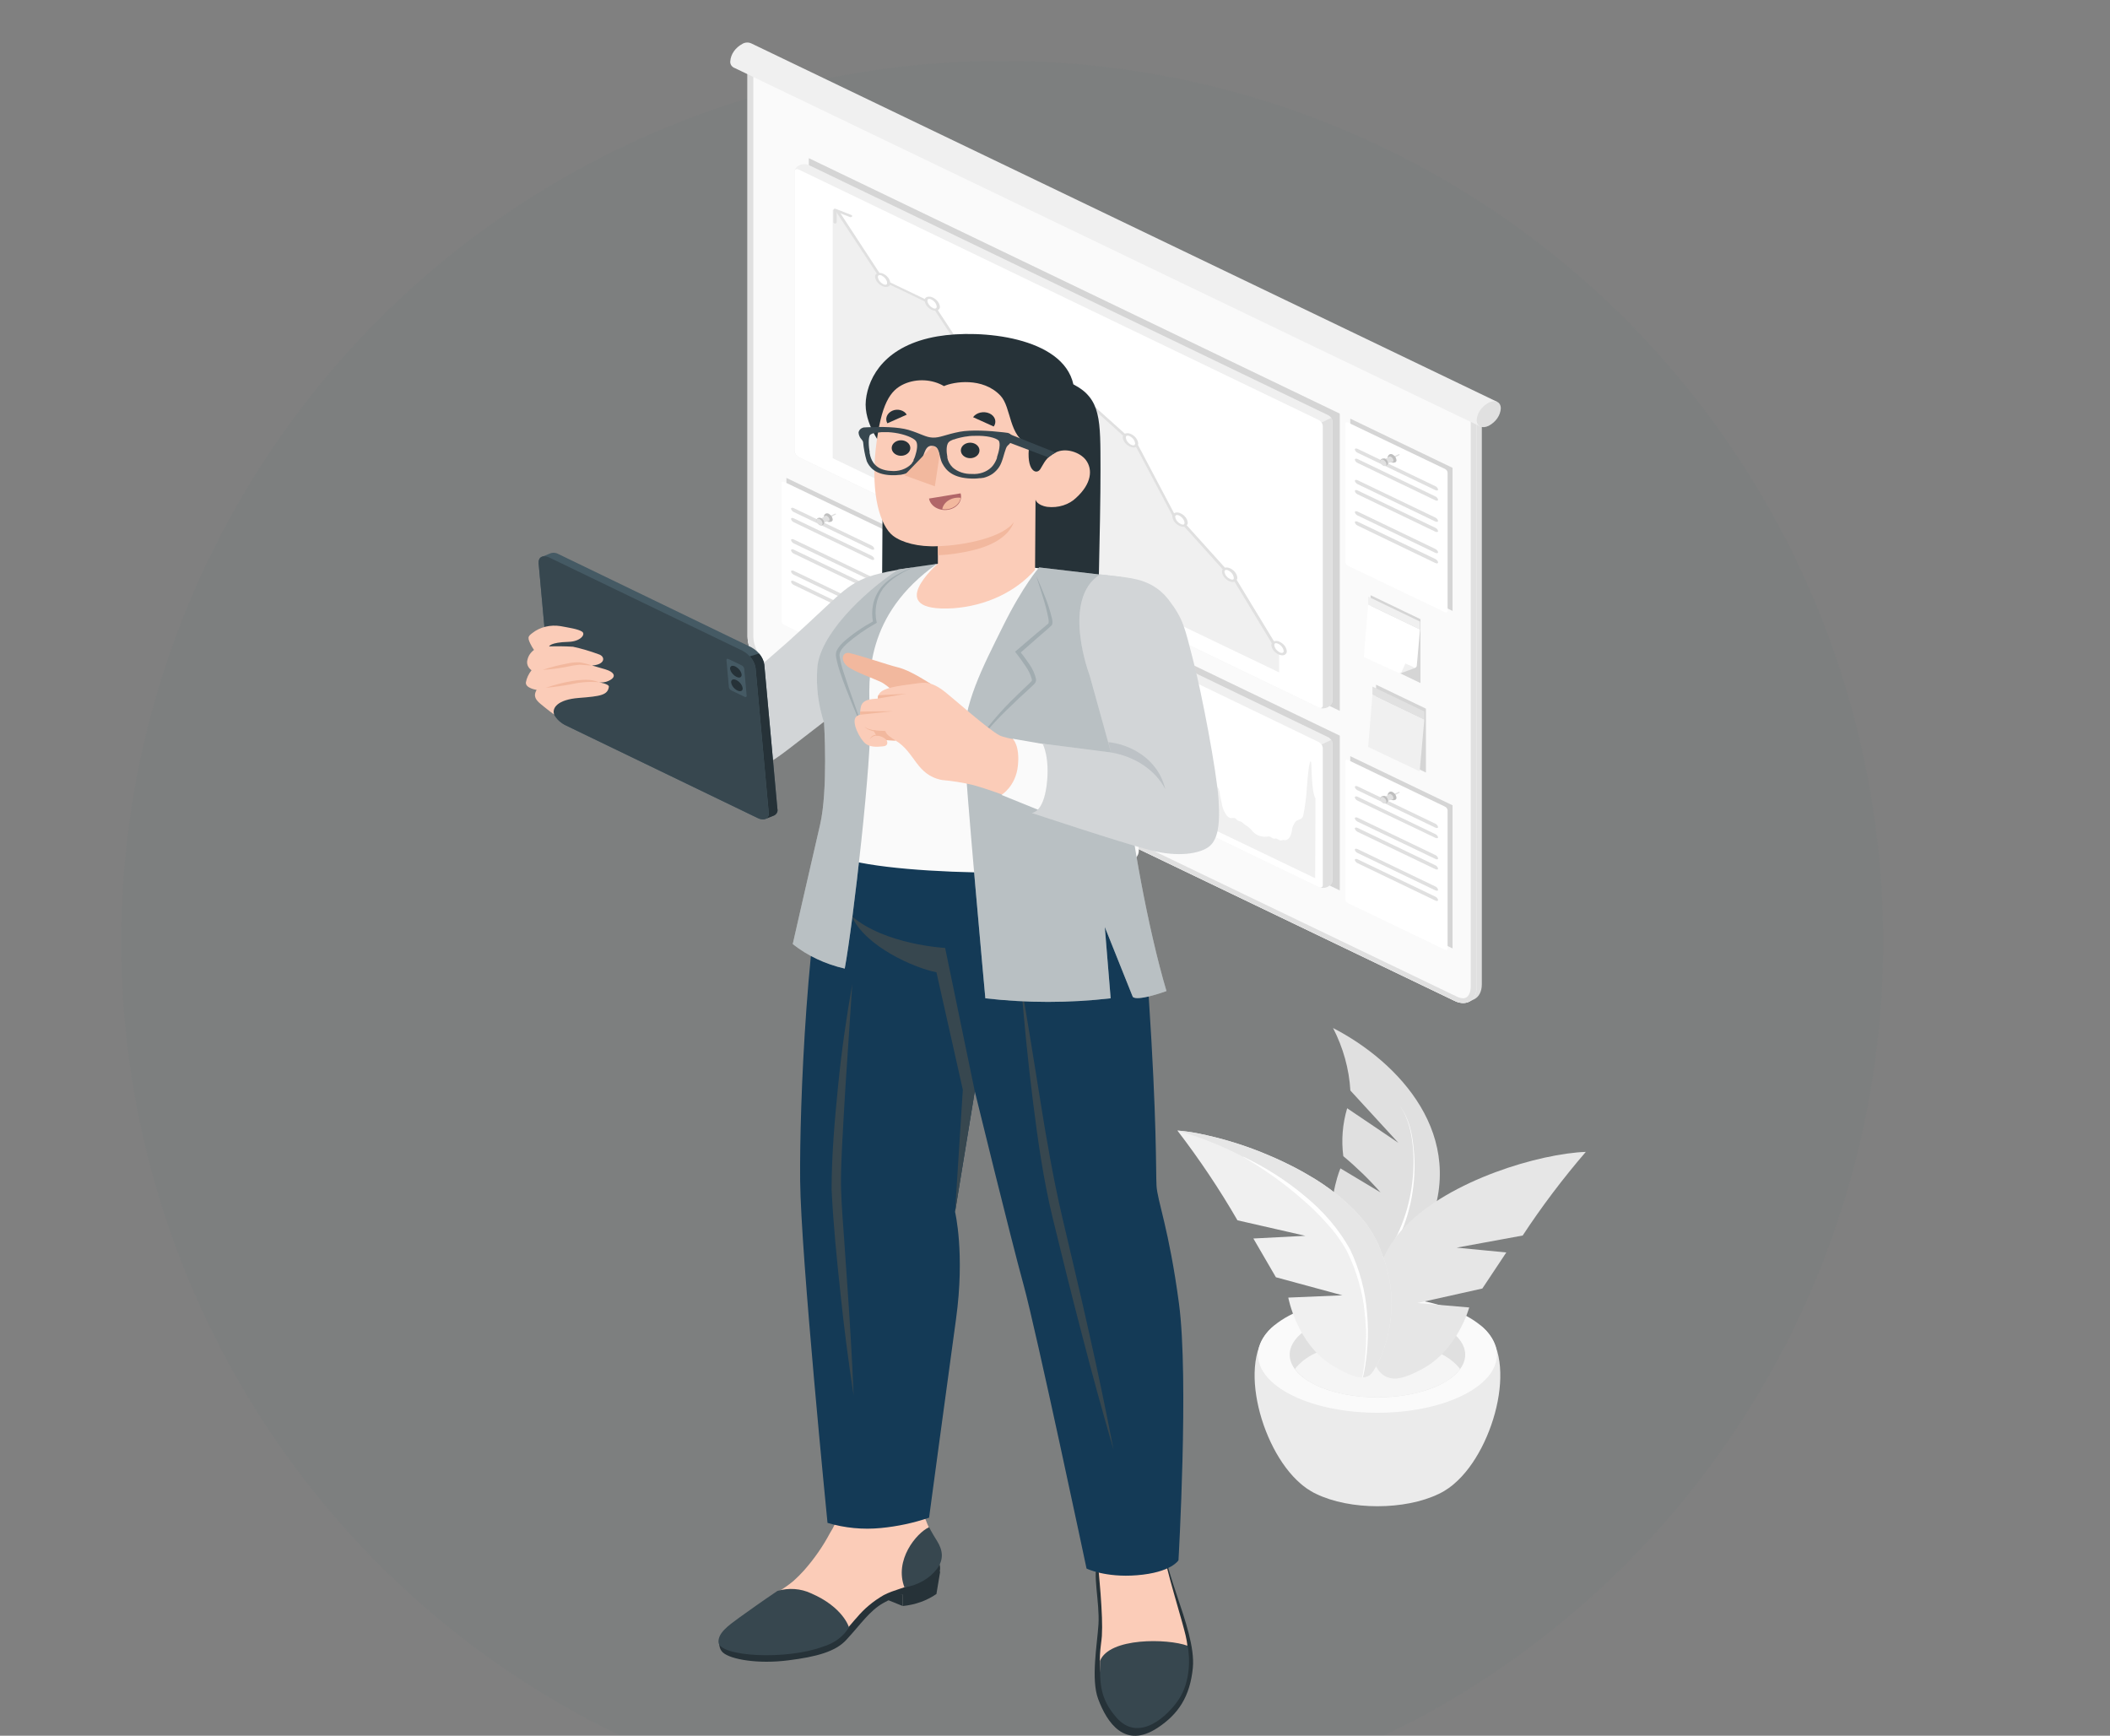 <svg width="485" height="399" viewBox="0 0 485 399" fill="none" xmlns="http://www.w3.org/2000/svg">
<rect x="0" y="0" width="485" height="399" fill="#808080" stroke="none"/>
<g clip-path="url(#clip0_1358_11245)">
<circle cx="230.359" cy="216.5" r="202.5" fill="#008080" fill-opacity="0.02"/>
<path d="M172.996 12.828L171.83 13.389V146.296C171.83 149.44 174.119 153.091 176.955 154.454L334.306 230.053C334.768 230.324 335.304 230.493 335.866 230.545C336.427 230.596 336.995 230.528 337.516 230.347C337.773 230.24 338.65 229.804 338.843 229.706C339.913 229.189 340.608 227.987 340.608 226.277V93.37L172.996 12.828Z" fill="#E0E0E0"/>
<path d="M334.306 230.053L176.965 154.453C174.13 153.091 171.84 149.44 171.84 146.296V13.389L339.431 93.922V226.812C339.431 229.973 337.142 231.416 334.306 230.053Z" fill="#FAFAFA"/>
<path d="M173.156 15.286V146.296C173.156 149.039 175.2 152.334 177.628 153.501L334.905 229.109C335.32 229.327 335.796 229.453 336.286 229.474C337.602 229.474 338.062 228.049 338.062 226.803V94.554L173.103 15.294M171.787 13.398L339.431 93.922V226.812C339.431 229.154 338.158 230.552 336.339 230.552C335.619 230.53 334.918 230.352 334.306 230.035L176.965 154.436C174.13 153.073 171.84 149.422 171.84 146.278V13.389L171.787 13.398Z" fill="#E0E0E0"/>
<g opacity="0.15">
<path d="M326.507 157.018L315.048 151.506V136.829L326.507 142.333V157.018Z" fill="black"/>
<path d="M327.759 177.581L316.3 172.077V157.392L327.759 162.896V177.581Z" fill="black"/>
</g>
<path d="M314.481 171.695L326.325 177.305L327.395 165.389L315.476 159.663L314.481 171.695Z" fill="#F0F0F0"/>
<path d="M315.476 159.663L327.395 165.389V163.555L315.476 157.829V159.663Z" fill="#E0E0E0"/>
<path opacity="0.1" d="M315.476 159.663L327.395 165.389V163.555L315.476 157.829V159.663Z" fill="#E6E6E6"/>
<path d="M313.486 151.016L321.403 154.676C322.291 155.086 322.869 153.901 322.88 153.18C323.757 153.652 325.576 153.946 325.661 153.011L326.4 144.684L314.481 138.958L313.486 151.016Z" fill="white"/>
<path d="M314.481 138.984L326.4 144.711V142.876L314.481 137.15V138.984Z" fill="#F0F0F0"/>
<path d="M325.287 153.536L322.024 154.738L323.04 152.521L325.287 153.536Z" fill="#F0F0F0"/>
<path opacity="0.15" d="M307.954 163.403L185.91 104.68V36.356L307.954 95.079V163.403Z" fill="black"/>
<path d="M305.002 162.628L305.333 162.468C305.61 162.315 305.84 162.111 306.005 161.871C306.17 161.632 306.266 161.364 306.285 161.088V96.834C306.266 96.558 306.17 96.29 306.005 96.05C305.84 95.811 305.61 95.606 305.333 95.453L185.835 37.905C185.536 37.78 185.206 37.715 184.872 37.715C184.537 37.715 184.208 37.78 183.909 37.905L183.577 38.066C183.301 38.218 183.071 38.423 182.906 38.662C182.74 38.902 182.644 39.17 182.625 39.446V103.7C182.644 103.976 182.74 104.244 182.906 104.484C183.071 104.723 183.301 104.928 183.577 105.08L303.086 162.628C303.384 162.752 303.712 162.817 304.044 162.817C304.376 162.817 304.704 162.752 305.002 162.628V162.628Z" fill="#F0F0F0"/>
<path d="M306.285 96.834V161.088C306.268 161.365 306.173 161.635 306.007 161.877C305.842 162.118 305.611 162.323 305.333 162.477L305.002 162.638C304.74 162.747 304.454 162.811 304.161 162.825C303.868 162.838 303.575 162.802 303.3 162.718C303.728 162.816 304.049 162.611 304.049 162.166V97.912C304.038 97.634 303.938 97.363 303.76 97.128L306.018 96.05C306.179 96.291 306.27 96.559 306.285 96.834Z" fill="#E0E0E0"/>
<path d="M183.62 38.983L303.086 96.531C303.363 96.684 303.593 96.888 303.758 97.128C303.923 97.368 304.019 97.636 304.039 97.912V162.166C304.039 162.682 303.611 162.887 303.086 162.629L183.62 105.081C183.344 104.928 183.114 104.724 182.948 104.484C182.783 104.244 182.687 103.976 182.668 103.7V39.446C182.625 38.903 183.096 38.725 183.62 38.983Z" fill="white"/>
<path d="M294.013 150.17C293.616 149.971 293.28 149.698 293.032 149.372C292.785 149.045 292.634 148.675 292.59 148.291C292.591 148.131 292.642 147.974 292.74 147.836L283.903 133.258C283.678 133.552 283.186 133.587 282.63 133.311C282.231 133.116 281.895 132.844 281.648 132.519C281.4 132.194 281.249 131.824 281.207 131.441C281.196 131.333 281.217 131.223 281.267 131.123C281.317 131.022 281.396 130.933 281.495 130.862L272.369 120.746C272.195 120.832 271.993 120.872 271.79 120.86C271.588 120.849 271.394 120.788 271.235 120.683C270.84 120.482 270.506 120.208 270.259 119.882C270.013 119.556 269.859 119.187 269.812 118.804C269.8 118.715 269.8 118.626 269.812 118.537L261.189 102.213C261.028 102.658 260.482 102.774 259.808 102.453C259.41 102.256 259.074 101.982 258.826 101.656C258.579 101.329 258.428 100.959 258.385 100.574C258.378 100.414 258.43 100.255 258.535 100.12L249.687 92.159C249.462 92.444 248.981 92.479 248.425 92.212C248.016 92.001 247.672 91.715 247.419 91.375L238.046 94.723C238.29 95.038 238.43 95.4 238.453 95.774C238.453 96.433 237.822 96.665 237.03 96.282C236.633 96.082 236.298 95.809 236.051 95.483C235.804 95.156 235.652 94.787 235.607 94.403C235.595 94.314 235.595 94.224 235.607 94.136L226.983 88.178C226.823 88.632 226.267 88.739 225.603 88.418C225.205 88.222 224.869 87.951 224.621 87.626C224.374 87.301 224.223 86.931 224.18 86.548C224.18 86.174 224.384 85.933 224.715 85.88L215.086 71.195C214.775 71.235 214.457 71.174 214.198 71.025C213.802 70.828 213.466 70.556 213.219 70.231C212.972 69.906 212.82 69.538 212.775 69.155L204.216 65.059C204.216 65.709 203.585 65.949 202.793 65.566C202.396 65.368 202.06 65.094 201.813 64.768C201.566 64.441 201.414 64.071 201.37 63.687C201.345 63.541 201.384 63.392 201.48 63.267C201.576 63.143 201.723 63.052 201.894 63.011L192.329 48.379C192.169 48.404 192.004 48.403 191.844 48.376C191.685 48.348 191.533 48.295 191.398 48.218V105.321L294.013 154.56V150.17Z" fill="#F0F0F0"/>
<path d="M192.169 48.628L192.95 48.681L202.14 62.725C202.462 62.723 202.777 62.797 203.05 62.939C203.476 63.15 203.84 63.438 204.114 63.782C204.388 64.125 204.566 64.516 204.633 64.925L212.583 68.737C212.619 68.63 212.684 68.531 212.773 68.447C212.862 68.364 212.972 68.299 213.096 68.256C213.322 68.193 213.562 68.174 213.798 68.202C214.034 68.23 214.259 68.303 214.455 68.416C214.903 68.638 215.281 68.945 215.558 69.311C215.835 69.678 216.003 70.095 216.049 70.527C216.058 70.68 216.02 70.833 215.937 70.97C215.855 71.108 215.731 71.225 215.578 71.311L224.929 85.559C225.251 85.565 225.565 85.642 225.839 85.782C226.291 85.999 226.672 86.305 226.95 86.673C227.228 87.041 227.393 87.46 227.433 87.893C227.439 87.958 227.439 88.023 227.433 88.089L235.564 93.699C235.65 93.604 235.764 93.531 235.896 93.486C236.12 93.423 236.357 93.404 236.591 93.431C236.825 93.457 237.048 93.527 237.244 93.637C237.609 93.82 237.928 94.058 238.186 94.34L246.991 91.188C246.809 90.915 246.706 90.609 246.691 90.297C246.669 90.117 246.713 89.934 246.818 89.775C246.923 89.616 247.084 89.487 247.28 89.407C247.505 89.341 247.745 89.321 247.981 89.348C248.217 89.374 248.442 89.446 248.639 89.558C249.086 89.779 249.464 90.086 249.741 90.453C250.019 90.82 250.187 91.237 250.233 91.669C250.232 91.822 250.196 91.973 250.126 92.114L258.567 99.702L258.674 99.648C258.898 99.585 259.137 99.567 259.371 99.594C259.606 99.622 259.829 99.696 260.022 99.808C260.472 100.027 260.852 100.332 261.131 100.697C261.41 101.063 261.581 101.479 261.627 101.91C261.624 102.028 261.603 102.145 261.563 102.257L269.866 117.976C269.923 117.935 269.988 117.902 270.058 117.878C270.283 117.811 270.523 117.789 270.76 117.816C270.996 117.842 271.222 117.915 271.417 118.029C271.869 118.247 272.25 118.553 272.528 118.92C272.806 119.288 272.972 119.707 273.011 120.14C273.025 120.359 272.941 120.575 272.776 120.746L281.56 130.488C281.77 130.446 281.989 130.44 282.202 130.471C282.416 130.502 282.619 130.568 282.801 130.666C283.249 130.888 283.629 131.195 283.908 131.561C284.186 131.928 284.357 132.345 284.406 132.777C284.416 132.959 284.368 133.141 284.267 133.302L292.826 147.4C293.052 147.337 293.292 147.318 293.528 147.346C293.764 147.374 293.989 147.447 294.185 147.56C294.632 147.782 295.01 148.089 295.288 148.456C295.565 148.823 295.733 149.239 295.779 149.671C295.802 149.852 295.757 150.034 295.652 150.193C295.547 150.352 295.386 150.481 295.19 150.562C295.019 150.625 294.831 150.649 294.645 150.633C294.357 150.609 294.08 150.533 293.832 150.41C293.383 150.189 293.004 149.882 292.725 149.515C292.446 149.148 292.275 148.732 292.227 148.299C292.227 148.152 292.263 148.007 292.334 147.872L283.774 133.721C283.613 133.769 283.442 133.79 283.272 133.783C282.984 133.755 282.707 133.676 282.458 133.552C282.011 133.33 281.633 133.024 281.356 132.657C281.078 132.29 280.91 131.873 280.864 131.441C280.858 131.243 280.921 131.048 281.046 130.88L272.241 121.084C272.124 121.102 272.004 121.102 271.888 121.084C271.599 121.065 271.32 120.988 271.075 120.861C270.623 120.644 270.241 120.338 269.964 119.97C269.686 119.602 269.52 119.184 269.48 118.751C269.475 118.674 269.475 118.596 269.48 118.519L261.135 102.729C261.1 102.755 261.06 102.776 261.017 102.792C260.845 102.853 260.658 102.877 260.472 102.863C260.188 102.838 259.914 102.762 259.669 102.64C259.221 102.419 258.842 102.112 258.563 101.745C258.284 101.379 258.113 100.962 258.064 100.53C258.064 100.399 258.093 100.269 258.15 100.147L249.676 92.524C249.503 92.579 249.317 92.604 249.131 92.595C248.843 92.568 248.565 92.489 248.318 92.363C247.945 92.179 247.621 91.933 247.365 91.642L238.571 94.795C238.761 95.085 238.867 95.408 238.881 95.739C238.904 95.919 238.86 96.101 238.754 96.261C238.649 96.42 238.488 96.548 238.292 96.629C238.12 96.689 237.933 96.713 237.747 96.7C237.459 96.673 237.181 96.594 236.934 96.469C236.484 96.25 236.104 95.946 235.825 95.58C235.546 95.215 235.376 94.799 235.329 94.367C235.324 94.32 235.324 94.272 235.329 94.225L227.165 88.596C227.088 88.672 226.989 88.73 226.877 88.766C226.705 88.829 226.517 88.853 226.331 88.837C226.042 88.817 225.764 88.741 225.518 88.614C225.07 88.393 224.692 88.086 224.415 87.719C224.138 87.352 223.969 86.935 223.924 86.504C223.913 86.362 223.943 86.22 224.012 86.089C224.081 85.959 224.187 85.845 224.319 85.755L214.947 71.435C214.66 71.412 214.382 71.335 214.134 71.213C213.72 71.003 213.364 70.722 213.091 70.389C212.818 70.055 212.634 69.677 212.55 69.28L204.59 65.46C204.502 65.653 204.325 65.81 204.098 65.896C203.925 65.953 203.738 65.977 203.552 65.967C203.268 65.94 202.994 65.861 202.75 65.736C202.301 65.517 201.92 65.213 201.641 64.847C201.362 64.481 201.192 64.065 201.145 63.634C201.133 63.49 201.162 63.347 201.231 63.215C201.3 63.083 201.407 62.967 201.541 62.877L192.169 48.628ZM294.163 149.956C294.255 150.014 294.362 150.053 294.475 150.072C294.588 150.091 294.705 150.087 294.816 150.063C294.902 150.019 294.971 149.955 295.015 149.879C295.058 149.803 295.075 149.719 295.062 149.635C295.019 149.299 294.884 148.976 294.667 148.69C294.45 148.404 294.157 148.164 293.81 147.988C293.67 147.917 293.513 147.872 293.35 147.854C293.287 147.84 293.221 147.84 293.158 147.854C292.997 147.908 292.911 148.068 292.911 148.291C292.95 148.63 293.083 148.957 293.301 149.247C293.518 149.536 293.813 149.779 294.163 149.956V149.956ZM282.769 133.098C282.863 133.154 282.971 133.194 283.086 133.214C283.2 133.234 283.318 133.234 283.432 133.213L283.496 133.169C283.502 133.145 283.514 133.123 283.53 133.103C283.547 133.083 283.568 133.066 283.593 133.053V133.053C283.612 132.965 283.612 132.874 283.593 132.786C283.551 132.45 283.416 132.126 283.199 131.84C282.982 131.554 282.688 131.314 282.341 131.138C282.249 131.08 282.143 131.04 282.029 131.021C281.916 131.003 281.799 131.006 281.688 131.032C281.604 131.077 281.537 131.141 281.495 131.217C281.454 131.292 281.439 131.376 281.453 131.459C281.502 131.799 281.647 132.124 281.876 132.409C282.104 132.694 282.41 132.93 282.769 133.098V133.098ZM271.428 120.461C271.517 120.515 271.62 120.554 271.729 120.574C271.837 120.594 271.95 120.595 272.059 120.576C272.083 120.554 272.112 120.536 272.144 120.523C272.244 120.42 272.294 120.29 272.284 120.158C272.24 119.822 272.105 119.498 271.888 119.213C271.671 118.927 271.378 118.687 271.032 118.51C270.939 118.454 270.833 118.414 270.72 118.394C270.608 118.374 270.492 118.374 270.379 118.394C270.291 118.439 270.221 118.504 270.177 118.582C270.133 118.659 270.118 118.746 270.133 118.831C270.184 119.167 270.328 119.489 270.552 119.771C270.777 120.054 271.076 120.29 271.428 120.461V120.461ZM260.033 102.24C260.127 102.298 260.235 102.337 260.35 102.356C260.465 102.374 260.583 102.371 260.696 102.347C260.764 102.322 260.817 102.278 260.846 102.222C260.84 102.188 260.843 102.153 260.856 102.121C260.869 102.088 260.892 102.059 260.921 102.035C260.926 101.996 260.926 101.958 260.921 101.919C260.881 101.583 260.749 101.26 260.533 100.974C260.318 100.688 260.026 100.448 259.68 100.272C259.585 100.215 259.477 100.175 259.363 100.155C259.249 100.135 259.131 100.135 259.017 100.156C258.867 100.209 258.781 100.37 258.781 100.592C258.821 100.925 258.95 101.246 259.159 101.531C259.368 101.816 259.653 102.059 259.99 102.24H260.033ZM248.649 91.989C248.742 92.046 248.848 92.086 248.961 92.106C249.073 92.126 249.189 92.125 249.302 92.105V92.105C249.324 92.056 249.361 92.013 249.409 91.98V91.98C249.455 91.897 249.477 91.805 249.473 91.713C249.43 91.377 249.294 91.054 249.077 90.768C248.86 90.483 248.567 90.242 248.221 90.066C248.081 89.994 247.924 89.948 247.761 89.932C247.698 89.918 247.632 89.918 247.569 89.932C247.482 89.976 247.413 90.04 247.37 90.116C247.326 90.192 247.31 90.276 247.323 90.36C247.372 90.695 247.513 91.017 247.736 91.299C247.958 91.582 248.256 91.818 248.606 91.989H248.649ZM237.19 96.059C237.284 96.118 237.392 96.159 237.507 96.179C237.621 96.199 237.74 96.198 237.854 96.175C238.004 96.121 238.089 95.961 238.089 95.739C238.074 95.441 237.963 95.152 237.768 94.901C237.735 94.882 237.705 94.858 237.683 94.83C237.669 94.796 237.669 94.758 237.683 94.723C237.471 94.471 237.202 94.256 236.891 94.091C236.75 94.02 236.594 93.975 236.431 93.957C236.364 93.948 236.295 93.948 236.228 93.957C236.143 94.003 236.077 94.067 236.035 94.143C235.993 94.218 235.978 94.302 235.992 94.385C236.022 94.722 236.146 95.049 236.354 95.34C236.562 95.63 236.849 95.876 237.19 96.059ZM225.807 88.204C225.899 88.262 226.005 88.302 226.118 88.32C226.231 88.339 226.348 88.336 226.459 88.311C226.495 88.301 226.527 88.284 226.555 88.263C226.583 88.241 226.605 88.215 226.62 88.187C226.618 88.156 226.624 88.125 226.637 88.096C226.649 88.067 226.669 88.04 226.695 88.017C226.695 87.973 226.695 87.928 226.695 87.884C226.651 87.546 226.513 87.221 226.292 86.935C226.071 86.649 225.773 86.41 225.421 86.236C225.329 86.18 225.223 86.14 225.11 86.12C224.998 86.1 224.881 86.1 224.769 86.121C224.683 86.167 224.614 86.232 224.57 86.309C224.527 86.386 224.51 86.472 224.523 86.557C224.572 86.897 224.715 87.223 224.942 87.509C225.169 87.795 225.472 88.033 225.828 88.204H225.807ZM214.423 70.803C214.515 70.861 214.621 70.9 214.734 70.919C214.847 70.938 214.964 70.934 215.075 70.91C215.16 70.865 215.226 70.8 215.268 70.725C215.31 70.649 215.325 70.565 215.311 70.482C215.271 70.147 215.138 69.823 214.923 69.537C214.708 69.251 214.416 69.011 214.07 68.835C213.977 68.778 213.871 68.739 213.758 68.719C213.646 68.699 213.529 68.699 213.417 68.719C213.257 68.772 213.171 68.933 213.171 69.155C213.215 69.493 213.353 69.818 213.574 70.104C213.795 70.39 214.093 70.629 214.444 70.803H214.423ZM203.028 65.326C203.123 65.383 203.231 65.422 203.345 65.442C203.459 65.462 203.577 65.462 203.692 65.442C203.761 65.408 203.818 65.36 203.858 65.302C203.897 65.245 203.917 65.179 203.916 65.112C203.898 65.08 203.889 65.045 203.889 65.01C203.889 64.974 203.898 64.939 203.916 64.907C203.855 64.591 203.714 64.289 203.502 64.022C203.29 63.755 203.011 63.529 202.686 63.358C202.592 63.3 202.484 63.26 202.369 63.242C202.254 63.223 202.136 63.226 202.023 63.251C201.938 63.296 201.871 63.36 201.83 63.436C201.788 63.512 201.773 63.596 201.787 63.678C201.829 64.016 201.965 64.34 202.184 64.626C202.404 64.912 202.7 65.152 203.05 65.326H203.028Z" fill="#E0E0E0"/>
<path d="M191.944 51.371C191.988 51.376 192.033 51.373 192.077 51.363C192.12 51.353 192.16 51.336 192.195 51.312C192.23 51.289 192.259 51.26 192.28 51.227C192.301 51.194 192.314 51.158 192.318 51.121V48.699L195.346 49.883C195.431 49.921 195.529 49.931 195.623 49.911C195.716 49.891 195.796 49.843 195.849 49.776C195.868 49.742 195.878 49.704 195.878 49.666C195.879 49.627 195.87 49.589 195.852 49.554C195.833 49.519 195.807 49.487 195.773 49.461C195.74 49.435 195.7 49.415 195.656 49.403L192.094 48.004C192.039 47.982 191.978 47.971 191.917 47.971C191.856 47.971 191.796 47.982 191.741 48.004C191.687 48.022 191.641 48.053 191.609 48.092C191.576 48.132 191.559 48.179 191.559 48.227V51.077C191.569 51.156 191.614 51.23 191.685 51.284C191.756 51.338 191.848 51.369 191.944 51.371V51.371Z" fill="#E0E0E0"/>
<path opacity="0.15" d="M307.954 204.681L236.121 170.11V134.532L307.954 169.103V204.681Z" fill="black"/>
<path d="M305.002 203.915L305.333 203.755C305.611 203.601 305.842 203.396 306.007 203.154C306.173 202.913 306.268 202.643 306.285 202.366V170.858C306.266 170.582 306.17 170.314 306.005 170.074C305.84 169.835 305.61 169.63 305.333 169.477L236.121 136.081C235.823 135.958 235.495 135.893 235.163 135.893C234.831 135.893 234.503 135.958 234.205 136.081L233.874 136.242C233.595 136.394 233.363 136.597 233.196 136.837C233.029 137.077 232.931 137.345 232.911 137.622V169.13C232.928 169.407 233.024 169.677 233.189 169.919C233.354 170.16 233.585 170.366 233.863 170.519L303.118 203.915C303.412 204.035 303.734 204.097 304.06 204.097C304.386 204.097 304.708 204.035 305.002 203.915Z" fill="#F0F0F0"/>
<path d="M306.285 170.858V202.366C306.268 202.643 306.173 202.913 306.007 203.155C305.842 203.396 305.611 203.601 305.333 203.755L305.002 203.916C304.74 204.025 304.454 204.089 304.161 204.103C303.868 204.116 303.575 204.08 303.3 203.996C303.728 204.094 304.049 203.889 304.049 203.452V171.936C304.038 171.658 303.938 171.387 303.76 171.152L306.018 170.074C306.179 170.315 306.27 170.583 306.285 170.858Z" fill="#E0E0E0"/>
<path d="M233.831 137.159L303.086 170.555C303.363 170.708 303.593 170.912 303.758 171.152C303.923 171.391 304.019 171.659 304.039 171.935V203.452C304.039 203.96 303.611 204.165 303.086 203.915L233.831 170.519C233.553 170.365 233.322 170.16 233.157 169.919C232.992 169.677 232.896 169.407 232.879 169.13V137.622C232.911 137.114 233.307 136.909 233.831 137.159Z" fill="white"/>
<path opacity="0.15" d="M333.878 218.013L310.372 206.721V173.823L333.878 185.116V218.013Z" fill="black"/>
<path d="M332.156 218.325L309.838 207.593C309.664 207.503 309.519 207.378 309.414 207.231C309.31 207.084 309.25 206.918 309.238 206.747V174.981C309.238 174.669 309.506 174.545 309.838 174.696L332.156 185.427C332.334 185.525 332.48 185.657 332.583 185.812C332.686 185.967 332.741 186.141 332.744 186.318V218.075C332.744 218.351 332.488 218.485 332.156 218.325Z" fill="white"/>
<path d="M329.898 190.236L312.084 181.678C311.912 181.6 311.763 181.49 311.648 181.358C311.534 181.225 311.456 181.073 311.421 180.912C311.421 180.663 311.721 180.6 312.084 180.779L329.888 189.328C330.061 189.407 330.211 189.518 330.326 189.652C330.44 189.786 330.518 189.94 330.551 190.103C330.562 190.352 330.273 190.406 329.898 190.236Z" fill="#E0E0E0"/>
<path d="M329.898 192.579L312.084 184.065C311.911 183.987 311.761 183.878 311.646 183.746C311.532 183.613 311.454 183.46 311.421 183.299C311.421 183.05 311.721 182.987 312.084 183.165L329.888 191.724C330.062 191.8 330.212 191.909 330.327 192.042C330.443 192.175 330.519 192.328 330.551 192.49C330.562 192.694 330.273 192.748 329.898 192.579Z" fill="#E0E0E0"/>
<path d="M329.898 197.423L312.084 188.892C311.911 188.812 311.761 188.701 311.646 188.567C311.532 188.433 311.455 188.279 311.421 188.117C311.421 187.867 311.721 187.814 312.084 187.983L329.898 196.533C330.072 196.61 330.221 196.719 330.336 196.852C330.451 196.985 330.528 197.137 330.562 197.298C330.562 197.557 330.273 197.619 329.898 197.423Z" fill="#E0E0E0"/>
<path d="M329.898 199.783L312.084 191.234C311.911 191.155 311.761 191.044 311.646 190.91C311.531 190.775 311.454 190.621 311.421 190.459C311.421 190.21 311.721 190.156 312.084 190.326L329.888 198.884C330.061 198.963 330.211 199.074 330.326 199.208C330.44 199.342 330.518 199.496 330.551 199.659C330.562 199.899 330.273 199.961 329.898 199.783Z" fill="#E0E0E0"/>
<path d="M329.898 206.997L312.084 198.438C311.911 198.361 311.761 198.252 311.646 198.119C311.532 197.986 311.454 197.834 311.421 197.672C311.421 197.423 311.721 197.361 312.084 197.539L329.888 206.097C330.061 206.175 330.211 206.284 330.325 206.416C330.44 206.549 330.518 206.702 330.551 206.863C330.562 207.112 330.273 207.219 329.898 206.997Z" fill="#E0E0E0"/>
<path d="M329.898 204.654L312.084 196.096C311.911 196.019 311.761 195.909 311.646 195.777C311.532 195.644 311.454 195.491 311.421 195.33C311.421 195.081 311.721 195.018 312.084 195.197L329.888 203.755C330.062 203.831 330.212 203.94 330.327 204.073C330.443 204.206 330.519 204.359 330.551 204.521C330.562 204.77 330.273 204.832 329.898 204.654Z" fill="#E0E0E0"/>
<path d="M319.691 183.067L319.766 183.121C319.831 183.121 319.852 183.121 319.916 183.121L320.366 182.898L320.997 182.586L321.714 182.221C321.778 182.177 321.649 181.981 321.564 182.017L320.826 182.346L320.184 182.649L319.734 182.863C319.734 182.863 319.627 182.863 319.627 182.952C319.623 182.978 319.623 183.005 319.627 183.032L319.691 183.067Z" fill="#E0E0E0"/>
<path d="M319.231 183.343C319.584 183.842 320.151 184.109 320.74 183.842C320.825 183.787 320.893 183.715 320.936 183.632C320.979 183.55 320.996 183.46 320.986 183.37C320.969 183.109 320.879 182.854 320.723 182.627C320.567 182.4 320.349 182.206 320.087 182.061C319.998 182.012 319.897 181.98 319.791 181.97C319.685 181.959 319.578 181.969 319.477 181.999V181.999C319.345 182.066 319.232 182.157 319.146 182.265C319.06 182.373 319.003 182.495 318.979 182.623C318.956 182.751 318.966 182.882 319.01 183.006C319.053 183.131 319.129 183.246 319.231 183.343Z" fill="#E0E0E0"/>
<g opacity="0.15">
<path d="M319.231 183.343C319.584 183.842 320.151 184.109 320.74 183.842C320.825 183.787 320.893 183.715 320.936 183.632C320.979 183.55 320.996 183.46 320.986 183.37C320.969 183.109 320.879 182.854 320.723 182.627C320.567 182.4 320.349 182.206 320.087 182.061C319.998 182.012 319.897 181.98 319.791 181.97C319.685 181.959 319.578 181.969 319.477 181.999V181.999C319.345 182.066 319.232 182.157 319.146 182.265C319.06 182.373 319.003 182.495 318.979 182.623C318.956 182.751 318.966 182.882 319.01 183.006C319.053 183.131 319.129 183.246 319.231 183.343Z" fill="black"/>
</g>
<path d="M318.504 184.332L317.841 183.379C318.351 183.16 318.825 182.888 319.253 182.569V182.569C319.319 182.532 319.398 182.512 319.478 182.512C319.557 182.512 319.636 182.532 319.702 182.569C319.881 182.665 320.028 182.797 320.13 182.952C320.233 183.108 320.288 183.282 320.291 183.459C320.299 183.52 320.287 183.582 320.257 183.639C320.227 183.695 320.18 183.744 320.119 183.78V183.78H320.002C319.474 183.905 318.97 184.091 318.504 184.332V184.332Z" fill="#E0E0E0"/>
<path d="M317.263 183.557C317.266 183.402 317.341 183.253 317.473 183.144C317.605 183.034 317.783 182.971 317.969 182.969C318.05 182.956 318.134 182.956 318.215 182.969V182.969H318.333C318.541 183.082 318.713 183.235 318.836 183.414C318.959 183.594 319.028 183.796 319.039 184.002C319.05 184.049 319.05 184.098 319.039 184.145C319.023 184.298 318.935 184.44 318.794 184.54C318.652 184.639 318.469 184.687 318.285 184.674C318.1 184.661 317.93 184.588 317.81 184.47C317.691 184.353 317.632 184.2 317.648 184.047V184.064C317.536 184.016 317.441 183.943 317.373 183.854C317.306 183.765 317.267 183.662 317.263 183.557Z" fill="#E0E0E0"/>
<g opacity="0.15">
<path d="M317.263 183.557C317.266 183.402 317.341 183.253 317.473 183.144C317.605 183.034 317.783 182.971 317.969 182.969C318.05 182.956 318.134 182.956 318.215 182.969V182.969H318.333C318.541 183.082 318.713 183.235 318.836 183.414C318.959 183.594 319.028 183.796 319.039 184.002C319.05 184.049 319.05 184.098 319.039 184.145C319.023 184.298 318.935 184.44 318.794 184.54C318.652 184.639 318.469 184.687 318.285 184.674C318.1 184.661 317.93 184.588 317.81 184.47C317.691 184.353 317.632 184.2 317.648 184.047V184.064C317.536 184.016 317.441 183.943 317.373 183.854C317.306 183.765 317.267 183.662 317.263 183.557Z" fill="black"/>
</g>
<path d="M317.969 183.263C317.573 183.067 317.252 183.263 317.252 183.601C317.265 183.809 317.336 184.01 317.461 184.19C317.586 184.369 317.76 184.522 317.969 184.634C318.365 184.821 318.686 184.634 318.686 184.287C318.672 184.082 318.599 183.882 318.475 183.704C318.35 183.526 318.177 183.375 317.969 183.263V183.263Z" fill="#E0E0E0"/>
<path opacity="0.15" d="M230.215 166.316L206.709 155.023V122.126L230.215 133.418V166.316Z" fill="black"/>
<path d="M228.503 166.627L206.174 155.94C205.995 155.844 205.848 155.712 205.746 155.557C205.643 155.401 205.588 155.227 205.585 155.05V123.284C205.585 122.972 205.853 122.847 206.174 123.007L228.503 133.694C228.679 133.793 228.824 133.925 228.926 134.08C229.029 134.235 229.085 134.408 229.091 134.585V166.342C229.091 166.654 228.824 166.787 228.503 166.627Z" fill="white"/>
<path d="M226.245 138.539L208.442 129.981C208.268 129.905 208.117 129.796 208.002 129.663C207.887 129.53 207.811 129.377 207.779 129.215C207.779 128.966 208.068 128.903 208.442 129.081L226.245 137.631C226.418 137.71 226.566 137.821 226.679 137.955C226.792 138.09 226.867 138.244 226.898 138.406C226.898 138.646 226.609 138.708 226.245 138.539Z" fill="#E0E0E0"/>
<path d="M226.245 140.881L208.442 132.323C208.268 132.247 208.117 132.138 208.002 132.005C207.887 131.872 207.811 131.719 207.779 131.557C207.779 131.308 208.068 131.246 208.442 131.424L226.245 139.982C226.418 140.059 226.567 140.168 226.68 140.301C226.793 140.434 226.868 140.587 226.898 140.748C226.898 140.997 226.609 141.059 226.245 140.881Z" fill="#E0E0E0"/>
<path d="M226.245 145.771L208.442 137.221C208.267 137.143 208.116 137.033 208.001 136.899C207.886 136.764 207.81 136.609 207.779 136.446C207.779 136.197 208.068 136.144 208.442 136.313L226.245 144.88C226.417 144.958 226.565 145.067 226.678 145.2C226.791 145.333 226.866 145.485 226.898 145.646C226.898 145.86 226.609 145.922 226.245 145.771Z" fill="#E0E0E0"/>
<path d="M226.245 148.086L208.442 139.537C208.267 139.459 208.116 139.348 208.001 139.214C207.886 139.08 207.81 138.925 207.779 138.762C207.779 138.512 208.068 138.459 208.442 138.628L226.245 147.187C226.418 147.266 226.566 147.377 226.679 147.511C226.792 147.645 226.867 147.799 226.898 147.961C226.898 148.202 226.609 148.264 226.245 148.086Z" fill="#E0E0E0"/>
<path d="M226.245 155.299L208.442 146.741C208.267 146.666 208.115 146.557 208 146.424C207.885 146.291 207.809 146.137 207.779 145.975C207.779 145.726 208.068 145.663 208.442 145.842L226.245 154.4C226.417 154.478 226.565 154.587 226.678 154.72C226.791 154.853 226.866 155.005 226.898 155.166C226.898 155.415 226.609 155.477 226.245 155.299Z" fill="#E0E0E0"/>
<path d="M226.245 152.957L208.442 144.399C208.268 144.322 208.117 144.214 208.002 144.081C207.887 143.948 207.811 143.795 207.779 143.633C207.779 143.384 208.068 143.321 208.442 143.499L226.245 152.058C226.418 152.134 226.567 152.244 226.68 152.376C226.793 152.509 226.868 152.662 226.898 152.823C226.898 153.073 226.609 153.135 226.245 152.957Z" fill="#E0E0E0"/>
<path d="M216.038 131.37C216.062 131.393 216.091 131.411 216.124 131.423C216.124 131.423 216.209 131.423 216.263 131.423L216.712 131.201L217.344 130.889L218.06 130.524C218.135 130.524 218.007 130.283 217.921 130.319L217.183 130.649L216.541 130.951L216.092 131.165C216.038 131.165 215.985 131.165 215.985 131.254C215.98 131.281 215.98 131.308 215.985 131.334L216.038 131.37Z" fill="#E0E0E0"/>
<path d="M215.578 131.646C215.628 131.767 215.709 131.878 215.816 131.971C215.922 132.064 216.052 132.136 216.195 132.184C216.338 132.231 216.492 132.252 216.646 132.245C216.8 132.239 216.95 132.204 217.087 132.145V132.145C217.176 132.092 217.246 132.02 217.291 131.937C217.337 131.855 217.355 131.763 217.344 131.673C217.327 131.41 217.236 131.155 217.078 130.927C216.92 130.7 216.699 130.507 216.434 130.364C216.348 130.314 216.248 130.282 216.144 130.271C216.039 130.26 215.934 130.271 215.835 130.301H215.782C215.652 130.372 215.543 130.465 215.461 130.575C215.379 130.684 215.326 130.807 215.307 130.935C215.288 131.062 215.302 131.192 215.349 131.315C215.396 131.438 215.474 131.551 215.578 131.646V131.646Z" fill="#E0E0E0"/>
<g opacity="0.15">
<path d="M215.578 131.646C215.628 131.767 215.709 131.878 215.816 131.971C215.922 132.064 216.052 132.136 216.195 132.184C216.338 132.231 216.492 132.252 216.646 132.245C216.8 132.239 216.95 132.204 217.087 132.145V132.145C217.176 132.092 217.246 132.02 217.291 131.937C217.337 131.855 217.355 131.763 217.344 131.673C217.327 131.41 217.236 131.155 217.078 130.927C216.92 130.7 216.699 130.507 216.434 130.364C216.348 130.314 216.248 130.282 216.144 130.271C216.039 130.26 215.934 130.271 215.835 130.301H215.782C215.652 130.372 215.543 130.465 215.461 130.575C215.379 130.684 215.326 130.807 215.307 130.935C215.288 131.062 215.302 131.192 215.349 131.315C215.396 131.438 215.474 131.551 215.578 131.646V131.646Z" fill="black"/>
</g>
<path d="M214.851 132.635L214.187 131.682C214.698 131.463 215.172 131.19 215.6 130.871C215.6 130.871 215.6 130.871 215.6 130.871C215.666 130.835 215.744 130.815 215.824 130.815C215.904 130.815 215.982 130.835 216.049 130.871C216.219 130.965 216.361 131.09 216.463 131.237C216.565 131.383 216.625 131.548 216.637 131.717C216.644 131.778 216.631 131.84 216.601 131.896C216.571 131.952 216.525 132.001 216.466 132.038H216.349C215.82 132.181 215.316 132.382 214.851 132.635Z" fill="#E0E0E0"/>
<path d="M213.652 131.86C213.652 131.704 213.727 131.554 213.859 131.444C213.992 131.334 214.171 131.272 214.359 131.272C214.443 131.273 214.527 131.288 214.605 131.317V131.317L214.712 131.361C214.921 131.474 215.095 131.626 215.22 131.806C215.344 131.985 215.416 132.187 215.428 132.394C215.434 132.441 215.434 132.489 215.428 132.537C215.401 132.673 215.316 132.798 215.188 132.887C215.061 132.977 214.9 133.026 214.733 133.026C214.547 133.024 214.369 132.961 214.237 132.852C214.105 132.742 214.03 132.594 214.027 132.439C214.027 132.439 214.027 132.439 214.027 132.385C213.913 132.334 213.819 132.258 213.753 132.165C213.687 132.073 213.652 131.967 213.652 131.86V131.86Z" fill="#E0E0E0"/>
<g opacity="0.15">
<path d="M213.652 131.86C213.652 131.704 213.727 131.554 213.859 131.444C213.992 131.334 214.171 131.272 214.359 131.272C214.443 131.273 214.527 131.288 214.605 131.317V131.317L214.712 131.361C214.921 131.474 215.095 131.626 215.22 131.806C215.344 131.985 215.416 132.187 215.428 132.394C215.434 132.441 215.434 132.489 215.428 132.537C215.401 132.673 215.316 132.798 215.188 132.887C215.061 132.977 214.9 133.026 214.733 133.026C214.547 133.024 214.369 132.961 214.237 132.852C214.105 132.742 214.03 132.594 214.027 132.439C214.027 132.439 214.027 132.439 214.027 132.385C213.913 132.334 213.819 132.258 213.753 132.165C213.687 132.073 213.652 131.967 213.652 131.86V131.86Z" fill="black"/>
</g>
<path d="M214.316 131.566C213.92 131.37 213.599 131.566 213.599 131.904C213.612 132.111 213.683 132.313 213.808 132.493C213.932 132.672 214.107 132.825 214.316 132.937C214.712 133.124 215.022 132.937 215.022 132.59C215.01 132.385 214.939 132.185 214.817 132.007C214.694 131.829 214.522 131.678 214.316 131.566Z" fill="#E0E0E0"/>
<path opacity="0.15" d="M204.269 154.053L180.763 142.761V109.863L204.269 121.156V154.053Z" fill="black"/>
<path d="M202.558 154.365L180.228 143.633C180.057 143.541 179.915 143.416 179.812 143.269C179.71 143.122 179.651 142.957 179.64 142.787V111.039C179.64 110.727 179.908 110.603 180.228 110.763L202.558 121.45C202.734 121.548 202.879 121.681 202.981 121.836C203.083 121.991 203.14 122.163 203.146 122.34V154.098C203.146 154.391 202.879 154.525 202.558 154.365Z" fill="white"/>
<path d="M200.289 126.276L182.486 117.718C182.313 117.641 182.163 117.532 182.048 117.399C181.933 117.266 181.856 117.113 181.823 116.952C181.823 116.703 182.122 116.641 182.486 116.819L200.289 125.368C200.464 125.446 200.615 125.556 200.73 125.691C200.845 125.825 200.921 125.98 200.953 126.143C200.953 126.392 200.664 126.446 200.289 126.276Z" fill="#E0E0E0"/>
<path d="M200.289 128.619L182.486 120.06C182.313 119.983 182.163 119.874 182.048 119.741C181.933 119.608 181.856 119.456 181.823 119.295C181.823 119.045 182.122 118.983 182.486 119.161L200.289 127.719C200.464 127.794 200.616 127.903 200.731 128.036C200.846 128.169 200.922 128.323 200.953 128.485C200.953 128.734 200.664 128.797 200.289 128.619Z" fill="#E0E0E0"/>
<path d="M200.289 133.481L182.486 124.932C182.313 124.852 182.163 124.741 182.048 124.607C181.933 124.473 181.856 124.319 181.823 124.157C181.823 123.907 182.122 123.854 182.486 124.023L200.289 132.582C200.463 132.658 200.614 132.767 200.729 132.9C200.844 133.032 200.921 133.186 200.953 133.347C200.953 133.597 200.664 133.659 200.289 133.481Z" fill="#E0E0E0"/>
<path d="M200.289 135.823L182.486 127.274C182.313 127.195 182.163 127.084 182.048 126.95C181.933 126.815 181.856 126.661 181.823 126.499C181.823 126.25 182.122 126.196 182.486 126.366L200.289 134.924C200.464 135.002 200.615 135.112 200.73 135.246C200.845 135.381 200.921 135.536 200.953 135.699C200.953 135.975 200.664 135.975 200.289 135.823Z" fill="#E0E0E0"/>
<path d="M200.289 143.037L182.486 134.478C182.312 134.402 182.161 134.293 182.046 134.16C181.931 134.027 181.855 133.874 181.823 133.712C181.823 133.463 182.122 133.401 182.486 133.579L200.289 142.137C200.463 142.213 200.614 142.322 200.729 142.455C200.844 142.588 200.921 142.741 200.953 142.903C200.953 143.152 200.664 143.215 200.289 143.037Z" fill="#E0E0E0"/>
<path d="M200.289 140.694L182.486 132.136C182.313 132.059 182.163 131.95 182.048 131.817C181.933 131.684 181.856 131.531 181.823 131.37C181.823 131.121 182.122 131.058 182.486 131.237L200.289 139.795C200.464 139.87 200.616 139.979 200.731 140.112C200.846 140.245 200.922 140.399 200.953 140.561C200.953 140.81 200.664 140.872 200.289 140.694Z" fill="#E0E0E0"/>
<path d="M190.114 119.107C190.138 119.13 190.167 119.148 190.2 119.16C190.2 119.16 190.286 119.16 190.339 119.16L190.788 118.938L191.42 118.626L192.136 118.261C192.211 118.216 192.072 118.02 191.997 118.056L191.259 118.386L190.617 118.688L190.168 118.902C190.114 118.902 190.061 118.902 190.061 118.991C190.05 119.017 190.05 119.045 190.061 119.071L190.114 119.107Z" fill="#E0E0E0"/>
<path d="M189.633 119.383C189.683 119.505 189.764 119.615 189.871 119.708C189.977 119.801 190.106 119.874 190.25 119.921C190.393 119.968 190.547 119.989 190.701 119.983C190.855 119.976 191.005 119.942 191.141 119.882V119.882C191.23 119.829 191.301 119.758 191.346 119.675C191.391 119.592 191.409 119.5 191.398 119.41C191.382 119.147 191.29 118.892 191.132 118.665C190.974 118.437 190.754 118.244 190.489 118.101C190.402 118.052 190.302 118.02 190.198 118.01C190.094 117.999 189.988 118.009 189.89 118.038V118.038H189.836C189.28 118.35 189.291 118.885 189.633 119.383Z" fill="#E0E0E0"/>
<g opacity="0.15">
<path d="M189.633 119.383C189.683 119.505 189.764 119.615 189.871 119.708C189.977 119.801 190.106 119.874 190.25 119.921C190.393 119.968 190.547 119.989 190.701 119.983C190.855 119.976 191.005 119.942 191.141 119.882V119.882C191.23 119.829 191.301 119.758 191.346 119.675C191.391 119.592 191.409 119.5 191.398 119.41C191.382 119.147 191.29 118.892 191.132 118.665C190.974 118.437 190.754 118.244 190.489 118.101C190.402 118.052 190.302 118.02 190.198 118.01C190.094 117.999 189.988 118.009 189.89 118.038V118.038H189.836C189.28 118.35 189.291 118.885 189.633 119.383Z" fill="black"/>
</g>
<path d="M188.905 120.372L188.231 119.419C188.743 119.202 189.218 118.93 189.644 118.609V118.609C189.71 118.572 189.788 118.552 189.868 118.552C189.948 118.552 190.026 118.572 190.093 118.609C190.262 118.703 190.402 118.828 190.502 118.975C190.602 119.122 190.66 119.286 190.671 119.455C190.679 119.516 190.667 119.578 190.637 119.634C190.607 119.691 190.56 119.739 190.5 119.775V119.775C190.464 119.78 190.428 119.78 190.393 119.775C189.867 119.918 189.367 120.118 188.905 120.372V120.372Z" fill="#E0E0E0"/>
<path d="M187.664 119.597C187.664 119.441 187.739 119.292 187.871 119.181C188.004 119.071 188.183 119.009 188.371 119.009C188.455 119.01 188.539 119.025 188.617 119.054V119.054L188.724 119.098C188.933 119.211 189.107 119.363 189.232 119.543C189.356 119.723 189.428 119.924 189.44 120.131C189.446 120.179 189.446 120.226 189.44 120.274C189.413 120.411 189.328 120.535 189.2 120.625C189.073 120.714 188.912 120.764 188.745 120.764C188.559 120.761 188.381 120.699 188.249 120.589C188.117 120.479 188.042 120.331 188.039 120.176C188.039 120.176 188.039 120.176 188.039 120.122C187.924 120.073 187.828 119.997 187.762 119.904C187.695 119.811 187.662 119.705 187.664 119.597Z" fill="#E0E0E0"/>
<g opacity="0.15">
<path d="M187.664 119.597C187.664 119.441 187.739 119.292 187.871 119.181C188.004 119.071 188.183 119.009 188.371 119.009C188.455 119.01 188.539 119.025 188.617 119.054V119.054L188.724 119.098C188.933 119.211 189.107 119.363 189.232 119.543C189.356 119.723 189.428 119.924 189.44 120.131C189.446 120.179 189.446 120.226 189.44 120.274C189.413 120.411 189.328 120.535 189.2 120.625C189.073 120.714 188.912 120.764 188.745 120.764C188.559 120.761 188.381 120.699 188.249 120.589C188.117 120.479 188.042 120.331 188.039 120.176C188.039 120.176 188.039 120.176 188.039 120.122C187.924 120.073 187.828 119.997 187.762 119.904C187.695 119.811 187.662 119.705 187.664 119.597Z" fill="black"/>
</g>
<path d="M188.37 119.303C187.974 119.107 187.653 119.303 187.653 119.641C187.666 119.849 187.738 120.05 187.862 120.23C187.987 120.409 188.161 120.562 188.37 120.674C188.755 120.862 189.076 120.674 189.076 120.327C189.062 120.123 188.991 119.923 188.869 119.746C188.746 119.568 188.576 119.416 188.37 119.303Z" fill="#E0E0E0"/>
<path opacity="0.15" d="M333.878 140.427L310.372 129.135V96.237L333.878 107.539V140.427Z" fill="black"/>
<path d="M332.156 140.739L309.838 130.052C309.658 129.955 309.51 129.823 309.406 129.668C309.301 129.513 309.244 129.339 309.238 129.161V97.404C309.238 97.092 309.506 96.959 309.838 97.119L332.156 107.806C332.334 107.903 332.48 108.035 332.583 108.19C332.686 108.345 332.741 108.519 332.744 108.696V140.427C332.744 140.774 332.488 140.899 332.156 140.739Z" fill="white"/>
<path d="M329.898 112.65L312.084 104.092C311.91 104.016 311.76 103.907 311.645 103.774C311.529 103.641 311.453 103.488 311.421 103.326C311.421 103.077 311.721 103.015 312.084 103.193L329.898 111.751C330.072 111.828 330.221 111.938 330.336 112.07C330.451 112.203 330.528 112.356 330.562 112.517C330.562 112.766 330.273 112.82 329.898 112.65Z" fill="#E0E0E0"/>
<path d="M329.898 114.993L312.084 106.434C311.91 106.358 311.76 106.249 311.645 106.116C311.529 105.983 311.453 105.83 311.421 105.669C311.421 105.419 311.721 105.357 312.084 105.535L329.888 114.093C330.061 114.171 330.211 114.28 330.325 114.412C330.44 114.545 330.518 114.698 330.551 114.859C330.562 115.108 330.273 115.171 329.898 114.993Z" fill="#E0E0E0"/>
<path d="M329.898 119.864L312.084 111.306C311.912 111.227 311.763 111.118 311.648 110.985C311.534 110.853 311.456 110.7 311.421 110.54C311.421 110.29 311.721 110.228 312.084 110.406L329.888 118.955C330.061 119.035 330.211 119.146 330.326 119.28C330.44 119.414 330.518 119.568 330.551 119.73C330.562 119.944 330.273 120.033 329.898 119.864Z" fill="#E0E0E0"/>
<path d="M329.898 122.206L312.084 113.648C311.911 113.57 311.761 113.461 311.646 113.329C311.532 113.196 311.454 113.043 311.421 112.882C311.421 112.633 311.721 112.57 312.084 112.748L329.888 121.307C330.062 121.383 330.212 121.492 330.327 121.625C330.443 121.758 330.519 121.911 330.551 122.073C330.562 122.322 330.273 122.375 329.898 122.206Z" fill="#E0E0E0"/>
<path d="M329.898 129.411L312.084 120.834C311.911 120.755 311.761 120.644 311.646 120.51C311.531 120.376 311.454 120.222 311.421 120.06C311.421 119.81 311.721 119.757 312.084 119.926L329.888 128.484C330.06 128.563 330.209 128.672 330.324 128.805C330.438 128.937 330.516 129.09 330.551 129.25C330.562 129.526 330.273 129.589 329.898 129.411Z" fill="#E0E0E0"/>
<path d="M329.898 127.068L312.084 118.51C311.91 118.434 311.76 118.325 311.645 118.192C311.529 118.059 311.453 117.906 311.421 117.744C311.421 117.495 311.721 117.441 312.084 117.611L329.898 126.178C330.072 126.255 330.221 126.364 330.336 126.497C330.451 126.63 330.528 126.783 330.562 126.944C330.562 127.184 330.273 127.247 329.898 127.068Z" fill="#E0E0E0"/>
<path d="M319.691 105.49H319.766C319.831 105.49 319.852 105.49 319.916 105.49L320.366 105.268L320.997 104.956L321.714 104.591C321.778 104.591 321.649 104.35 321.564 104.386L320.826 104.724L320.184 105.018L319.734 105.232C319.734 105.232 319.627 105.232 319.627 105.321C319.622 105.351 319.622 105.381 319.627 105.41L319.691 105.49Z" fill="#E0E0E0"/>
<path d="M319.231 105.758C319.584 106.256 320.152 106.523 320.74 106.256C320.826 106.199 320.893 106.125 320.936 106.042C320.979 105.958 320.996 105.866 320.986 105.775C320.969 105.515 320.879 105.262 320.723 105.036C320.566 104.81 320.349 104.618 320.087 104.475C320.001 104.422 319.9 104.388 319.793 104.376C319.687 104.363 319.578 104.373 319.477 104.404V104.404C319.343 104.472 319.228 104.563 319.141 104.672C319.054 104.78 318.997 104.904 318.973 105.033C318.95 105.162 318.961 105.294 319.005 105.419C319.05 105.544 319.127 105.66 319.231 105.758V105.758Z" fill="#E0E0E0"/>
<g opacity="0.15">
<path d="M319.231 105.758C319.584 106.256 320.152 106.523 320.74 106.256C320.826 106.199 320.893 106.125 320.936 106.042C320.979 105.958 320.996 105.866 320.986 105.775C320.969 105.515 320.879 105.262 320.723 105.036C320.566 104.81 320.349 104.618 320.087 104.475C320.001 104.422 319.9 104.388 319.793 104.376C319.687 104.363 319.578 104.373 319.477 104.404V104.404C319.343 104.472 319.228 104.563 319.141 104.672C319.054 104.78 318.997 104.904 318.973 105.033C318.95 105.162 318.961 105.294 319.005 105.419C319.05 105.544 319.127 105.66 319.231 105.758V105.758Z" fill="black"/>
</g>
<path d="M318.504 106.746L317.841 105.793C318.351 105.574 318.825 105.302 319.253 104.983V104.983C319.319 104.946 319.398 104.926 319.478 104.926C319.557 104.926 319.636 104.946 319.702 104.983C319.879 105.08 320.026 105.213 320.128 105.368C320.23 105.523 320.286 105.696 320.291 105.873C320.299 105.934 320.287 105.996 320.257 106.053C320.227 106.109 320.18 106.158 320.119 106.194V106.194C320.081 106.203 320.04 106.203 320.002 106.194C319.476 106.323 318.972 106.509 318.504 106.746V106.746Z" fill="#E0E0E0"/>
<path d="M317.263 105.971C317.266 105.817 317.341 105.67 317.473 105.561C317.605 105.453 317.783 105.392 317.969 105.392C318.05 105.379 318.134 105.379 318.215 105.392V105.392H318.333C318.539 105.507 318.711 105.659 318.834 105.839C318.956 106.018 319.027 106.219 319.039 106.425C319.05 106.475 319.05 106.527 319.039 106.577C319.011 106.711 318.927 106.833 318.802 106.921C318.677 107.009 318.518 107.058 318.354 107.058C318.261 107.059 318.168 107.045 318.082 107.015C317.996 106.986 317.917 106.943 317.852 106.888C317.786 106.833 317.734 106.768 317.699 106.696C317.664 106.624 317.647 106.547 317.648 106.47V106.417C317.545 106.374 317.456 106.311 317.389 106.234C317.322 106.156 317.279 106.066 317.263 105.971V105.971Z" fill="#E0E0E0"/>
<g opacity="0.15">
<path d="M317.263 105.971C317.266 105.817 317.341 105.67 317.473 105.561C317.605 105.453 317.783 105.392 317.969 105.392C318.05 105.379 318.134 105.379 318.215 105.392V105.392H318.333C318.539 105.507 318.711 105.659 318.834 105.839C318.956 106.018 319.027 106.219 319.039 106.425C319.05 106.475 319.05 106.527 319.039 106.577C319.011 106.711 318.927 106.833 318.802 106.921C318.677 107.009 318.518 107.058 318.354 107.058C318.261 107.059 318.168 107.045 318.082 107.015C317.996 106.986 317.917 106.943 317.852 106.888C317.786 106.833 317.734 106.768 317.699 106.696C317.664 106.624 317.647 106.547 317.648 106.47V106.417C317.545 106.374 317.456 106.311 317.389 106.234C317.322 106.156 317.279 106.066 317.263 105.971V105.971Z" fill="black"/>
</g>
<path d="M317.969 105.695C317.573 105.508 317.252 105.695 317.252 106.042C317.266 106.248 317.339 106.448 317.463 106.626C317.588 106.804 317.761 106.955 317.969 107.066C318.365 107.262 318.686 107.066 318.686 106.728C318.673 106.521 318.602 106.319 318.477 106.14C318.352 105.96 318.178 105.808 317.969 105.695V105.695Z" fill="#E0E0E0"/>
<path d="M340.255 98.045L344.182 92.39L172.653 9.96C172.338 9.82 171.982 9.757 171.626 9.779C171.27 9.801 170.929 9.907 170.642 10.085C169.834 10.523 169.162 11.113 168.679 11.808C168.195 12.502 167.915 13.282 167.86 14.083C167.829 14.361 167.883 14.641 168.018 14.897C168.152 15.152 168.363 15.375 168.631 15.544V15.544H168.684L340.255 98.045Z" fill="#F0F0F0"/>
<path d="M339.431 96.549C339.481 95.748 339.759 94.968 340.24 94.273C340.722 93.578 341.394 92.988 342.202 92.551C343.732 91.812 344.973 92.408 344.973 93.878C344.923 94.679 344.646 95.459 344.164 96.154C343.683 96.849 343.01 97.439 342.202 97.876C340.672 98.615 339.431 98.019 339.431 96.549Z" fill="#E0E0E0"/>
<path d="M302.156 172.336L234.452 139.795L234.516 169.317L302.305 201.894L302.156 172.336Z" fill="white"/>
<path d="M302.305 201.876L234.494 169.29V162.745C234.862 163.028 235.185 163.348 235.457 163.698C235.757 164.357 235.958 165.045 236.057 165.746C236.126 166.064 236.272 166.366 236.484 166.636C236.653 166.977 236.771 167.332 236.838 167.696C237.201 168.676 237.79 168.916 238.389 169.014C239.239 169.313 240.01 169.749 240.657 170.297C240.972 170.516 241.308 170.713 241.663 170.884C242.102 171.062 242.348 170.804 242.733 170.68C243.126 170.538 243.563 170.501 243.982 170.575C244.402 170.648 244.784 170.828 245.076 171.089C245.803 171.677 246.563 171.641 247.28 172.283C247.997 172.924 248.435 173.52 249.056 174.01C249.676 174.5 250.522 174.616 251.271 175.079C251.759 175.469 252.314 175.796 252.918 176.05C254.138 176.397 255.144 177.626 256.31 178.267C258.3 179.345 257.722 176.308 258.61 175.293C259.113 174.714 258.921 173.707 259.145 172.852C259.231 172.56 259.379 172.282 259.584 172.033C259.755 171.793 259.841 171.392 260.023 171.196C260.204 171 260.44 170.956 260.6 171.08C260.921 171.303 260.836 171.917 261.103 172.202C261.371 172.487 261.488 172.256 261.67 172.381C261.939 172.638 262.136 172.942 262.248 173.271C262.627 173.884 263.102 174.453 263.66 174.963C264.11 175.497 264.27 176.148 264.784 176.655C265.297 177.163 265.575 177.216 265.928 177.029C266.474 176.744 266.57 173.743 266.849 173.324C267.127 172.906 267.255 171.926 267.683 171.543C268.111 171.16 268.058 171.819 268.346 171.713C268.635 171.606 268.486 171.428 268.635 171.392C268.785 171.356 268.978 171.534 269.138 171.739C269.427 172.104 269.652 172.63 269.93 172.95C270.401 173.538 270.422 173.004 270.754 173.013C271.085 173.022 271.278 173.734 271.438 174.099C271.697 174.621 271.915 175.157 272.091 175.702C272.153 176.397 272.322 177.083 272.594 177.742C272.712 177.866 272.733 177.662 272.819 177.742C272.958 177.913 273.04 178.113 273.054 178.321C273.131 178.817 273.327 179.296 273.632 179.728C274.06 180.191 274.231 179.728 274.584 179.79C274.937 179.852 275.183 180.191 275.483 180.191C275.782 180.191 275.772 180.013 275.986 180.102C276.2 180.191 276.21 180.289 276.328 180.333C276.628 180.449 276.638 180.28 276.938 180.645C277.087 180.882 277.27 181.103 277.483 181.304C277.587 181.384 277.712 181.443 277.847 181.477C277.982 181.511 278.125 181.519 278.265 181.5C278.532 181.5 278.639 181.224 278.821 181.028C279.003 180.832 279.163 180.974 279.431 180.966C279.698 180.957 279.816 180.761 280.083 181.242C280.282 181.743 280.401 182.264 280.436 182.791C280.543 183.37 280.672 183.958 280.8 184.572C280.933 185.582 281.323 186.557 281.945 187.431C282.166 187.739 282.517 187.968 282.929 188.072C283.25 188.072 283.614 187.939 283.999 188.143C284.17 188.25 284.213 188.375 284.352 188.5C284.78 188.838 285.198 188.74 285.615 189.123C285.921 189.428 286.282 189.693 286.685 189.907C287.209 190.309 287.676 190.76 288.076 191.251C288.502 191.731 289.114 192.074 289.809 192.222C290.347 192.356 290.916 192.38 291.467 192.293C291.831 192.187 292.109 192.445 292.537 192.685C292.965 192.926 293.061 192.685 293.361 192.765C293.661 192.846 293.992 193.122 294.292 193.193C294.591 193.264 294.73 193.068 294.977 193.086C295.206 193.149 295.453 193.149 295.683 193.086C296.432 192.801 296.753 192 296.945 191.029C296.991 190.217 297.314 189.432 297.876 188.767C298.422 188.33 299.342 188.428 299.556 187.484C299.978 185.422 300.253 183.34 300.38 181.25C300.615 177.688 301 174.732 301.3 175.017C301.599 175.302 301.3 181.687 302.37 183.53L302.305 201.876Z" fill="#F0F0F0"/>
<path d="M334.328 341.009C343.807 332.878 349.371 311.024 340.127 304.567H293.115C283.871 311.024 289.434 332.861 298.903 341C298.983 341.079 299.069 341.153 299.16 341.223L299.492 341.499C299.759 341.713 300.037 341.926 300.347 342.14L300.572 342.283C300.8 342.446 301.039 342.598 301.289 342.737C301.675 342.982 302.082 343.202 302.509 343.396C310.298 347.19 322.933 347.19 330.733 343.396C331.159 343.197 331.57 342.977 331.963 342.737C332.199 342.594 332.413 342.452 332.627 342.309L332.905 342.131C333.204 341.926 333.472 341.722 333.739 341.508L334.114 341.196L334.328 341.009Z" fill="#EBEBEB"/>
<path d="M297.191 301.976C286.492 307.185 286.492 315.637 297.191 320.847C307.89 326.056 325.319 326.065 336.04 320.847C346.76 315.628 346.739 307.185 336.04 301.976C325.341 296.766 307.922 296.757 297.191 301.976Z" fill="#FAFAFA"/>
<path d="M302.359 304.478C294.474 308.307 294.474 314.515 302.359 318.344C310.244 322.173 323.008 322.173 330.883 318.344C338.757 314.515 338.757 308.307 330.883 304.478C323.008 300.649 310.233 300.649 302.359 304.478Z" fill="#E0E0E0"/>
<path d="M330.883 311.06C323.008 307.23 310.234 307.23 302.359 311.06C300.446 311.928 298.825 313.18 297.641 314.702C298.828 316.222 300.449 317.473 302.359 318.344C310.234 322.174 323.008 322.174 330.883 318.344C332.801 317.476 334.429 316.224 335.623 314.702C334.433 313.178 332.803 311.925 330.883 311.06Z" fill="#F5F5F5"/>
<path d="M310.394 250.679L321.425 262.702L309.656 254.758C308.588 258.359 308.287 262.087 308.768 265.774C311.876 268.361 314.738 271.145 317.327 274.101L308.115 268.579C308.115 268.579 305.665 274.012 305.847 283.202C305.847 285.607 307.623 290.523 308.564 294.13C308.995 295.791 309.556 297.427 310.244 299.028C310.277 299.13 310.316 299.231 310.362 299.331C313.051 298.737 315.815 298.17 318.654 297.63C321.168 295.091 325.48 288.43 328.026 282.775C337.762 261.09 321.393 244.036 306.414 236.314C308.755 240.868 310.103 245.732 310.394 250.679V250.679Z" fill="#E0E0E0"/>
<path d="M321.649 254.045C323.789 257.002 324.453 260.457 324.774 263.842C325.058 267.236 324.896 270.646 324.292 274.012C323.157 280.735 320.137 287.142 315.476 292.714V292.714C315.446 292.749 315.424 292.79 315.413 292.832C315.401 292.875 315.4 292.919 315.409 292.962C315.418 293.005 315.437 293.046 315.465 293.083C315.493 293.12 315.529 293.152 315.572 293.177C315.615 293.202 315.664 293.22 315.715 293.229C315.766 293.239 315.819 293.24 315.87 293.233C315.922 293.225 315.972 293.209 316.016 293.186C316.06 293.163 316.098 293.132 316.129 293.097V293.097C320.752 287.383 323.685 280.841 324.688 274.003C325.207 270.624 325.286 267.208 324.923 263.815C324.592 260.431 323.853 256.975 321.649 254.045Z" fill="white"/>
<path d="M364.51 264.786C359.212 270.945 354.367 277.366 350.002 284.013L334.82 286.8L346.236 287.905L340.726 296.196L325.811 299.526L337.709 300.551C337.709 300.551 335.098 310.275 326.945 314.675C322.441 317.097 320.43 317.249 318.718 316.509C316.578 315.619 315.508 312.903 314.374 308.842C313.24 304.781 314.374 296.427 318.493 288.163C319.603 285.957 321.08 283.891 322.88 282.027C333.322 271.162 354.057 265.16 364.51 264.786Z" fill="#E6E6E6"/>
<path d="M270.604 259.87C272.119 259.998 273.623 260.203 275.108 260.484C280.948 261.635 286.594 263.385 291.917 265.694C293.896 266.531 295.865 267.475 297.79 268.472C298.753 268.98 299.705 269.505 300.636 270.058C305.28 272.691 309.362 275.95 312.716 279.702C314.272 281.493 315.555 283.437 316.535 285.491C316.653 285.758 316.792 286.017 316.91 286.293C317.199 286.987 317.455 287.673 317.691 288.341C319.999 294.182 320.482 300.416 319.092 306.455C318.29 310.73 315.883 315.476 314.727 316.18C314.574 316.272 314.409 316.35 314.235 316.411C312.651 317.053 310.373 316.367 306.285 313.9C298.101 308.957 296.121 298.28 296.121 298.28L308.554 297.754L293.275 293.604L288.097 284.698L300.037 284.075L284.438 280.513C280.334 273.408 275.721 266.515 270.625 259.87V259.87H270.604Z" fill="#F0F0F0"/>
<path d="M275.108 260.484C280.948 261.636 286.594 263.386 291.917 265.694C293.896 266.531 295.865 267.475 297.79 268.473C298.753 268.98 299.705 269.506 300.636 270.058C305.28 272.691 309.362 275.951 312.716 279.703C314.272 281.493 315.555 283.437 316.535 285.491C316.653 285.758 316.792 286.017 316.91 286.293C317.199 286.987 317.455 287.673 317.691 288.341C319.999 294.182 320.482 300.416 319.092 306.455C318.29 310.73 315.883 315.476 314.727 316.18C314.574 316.272 314.409 316.35 314.235 316.412C313.92 316.536 313.578 316.605 313.229 316.616C315.251 310.062 313.711 292.785 308.736 285.251C303.557 277.414 290.333 265.489 270.625 259.888C272.133 260.01 273.63 260.209 275.108 260.484V260.484Z" fill="#E6E6E6"/>
<path d="M313.272 316.625C314.364 311.732 314.684 306.741 314.224 301.779C313.849 296.79 312.539 291.88 310.341 287.228C307.808 282.675 304.311 278.539 300.016 275.018C295.806 271.469 291.042 268.407 285.85 265.917C285.85 265.917 285.85 265.917 285.775 265.917C285.7 265.917 285.775 265.917 285.775 265.97C290.645 268.791 295.159 272.017 299.246 275.597C301.308 277.359 303.224 279.237 304.98 281.216C306.778 283.161 308.311 285.267 309.549 287.495C311.808 292.061 313.198 296.892 313.668 301.815C314.261 306.744 314.081 311.717 313.133 316.607C313.126 316.615 313.122 316.624 313.122 316.634C313.122 316.644 313.126 316.653 313.133 316.661L313.272 316.625Z" fill="white"/>
<path d="M207.489 369.176L203.252 367.466L207.414 366.469L207.489 369.176Z" fill="#263238"/>
<path d="M165.698 375.927C165.698 375.927 215.321 356.833 215.984 359.638C216.129 360.193 216.129 360.767 215.984 361.321L216.123 361.17L215.246 366.416C213.047 367.94 210.363 368.899 207.521 369.176C207.521 368.927 207.468 367.395 207.446 366.505C205.914 367.04 204.448 367.699 203.07 368.473C199.861 370.254 197.86 373.371 194.511 376.978C192.072 379.649 187.674 380.86 181.169 381.671C174.161 382.561 167.967 381.448 166.191 379.89C164.768 378.607 165.442 376.292 165.698 375.927Z" fill="#263238"/>
<path d="M167.057 374.947C167.539 374.52 169.304 372.872 171.69 371.073C173.776 369.506 176.205 367.511 178.826 365.908C180.092 365.164 181.28 364.333 182.378 363.423C183.247 362.644 184.065 361.826 184.828 360.974C187.179 358.307 189.174 355.434 190.777 352.407C191.67 350.995 192.36 349.501 192.831 347.954C193.19 346.312 193.373 344.646 193.377 342.976C193.377 335.451 193.184 334.257 193.099 328.54L214.133 328.994C213.47 332.174 212.454 336.519 212.122 340.126C211.608 345.612 211.448 346.832 214.048 352.282C214.807 353.894 215.941 355.435 216.059 357.163C216.241 359.968 213.62 362.399 210.71 363.788C208.281 364.937 205.478 365.445 203.124 366.674C200.72 368.063 198.637 369.8 196.972 371.803C195.303 373.585 193.976 375.74 191.622 377.013C189.033 378.42 186.551 378.875 183.534 379.409C179.944 379.96 176.284 380.133 172.642 379.925C167.464 379.578 163.601 378.02 167.057 374.947Z" fill="#FBCCB8"/>
<path d="M169.893 371.866C172.032 370.343 175.049 368.161 178.698 365.712C179.957 365.334 181.298 365.188 182.632 365.281C183.965 365.375 185.258 365.707 186.423 366.255C193.848 369.461 195.142 374.074 195.142 374.074C193.921 376.153 191.771 377.752 189.151 378.527C180.592 381.697 165.324 380.798 165.153 377.503C165.035 375.401 167.303 373.754 169.893 371.866ZM213.566 351.053C213.566 351.053 214.069 352.131 215.396 354.241C216.723 356.352 216.979 358.472 215.396 360.6C214.572 361.709 213.482 362.664 212.193 363.404C210.904 364.144 209.444 364.654 207.906 364.901C205.488 358.668 210.603 352.425 213.566 351.053Z" fill="#37474F"/>
<path d="M252.393 359.353C250.992 361.241 252.811 368.348 252.49 373.406C252.201 378.002 250.724 386.017 252.425 390.559C254.437 395.946 258.524 402.189 266.131 397.149C270.839 394.023 273.535 390.024 274.187 383.363C274.626 378.768 272.422 372.4 270.528 366.754C268.314 360.164 267.479 356.646 267.479 356.646L252.393 359.353Z" fill="#263238"/>
<path d="M268.004 325.432C268.549 336.163 267.051 343.688 266.934 350.563C266.957 353.678 267.347 356.783 268.1 359.834C269.17 364.216 271.021 370.307 271.791 373.148C272.861 377.12 273.695 379.622 272.048 384.075C271.91 384.426 271.728 384.764 271.502 385.081C269.202 388.742 263.349 391.52 261.477 391.075C261.097 391.481 260.583 391.787 259.998 391.957C259.414 392.126 258.783 392.15 258.182 392.028C257.972 391.998 257.764 391.956 257.561 391.903C257.349 391.846 257.142 391.778 256.941 391.698C256.17 391.344 255.494 390.862 254.957 390.281C254.419 389.7 254.031 389.034 253.816 388.323C253.71 388.02 253.603 387.7 253.517 387.352C252.158 381.822 253.142 378.26 253.271 376.096C253.421 373.602 253.271 370.423 252.982 366.397C252.693 362.372 251.57 349.744 249.89 343.697C248.638 339.485 247.087 334.195 245.45 328.558L268.004 325.432Z" fill="#FBCCB8"/>
<path d="M272.968 378.313C268.356 376.621 254.972 376.39 252.843 381.804C252.843 386.907 252.746 390.371 256.619 394.815C261.766 400.711 268.485 394.459 271.053 390.487C273.62 386.515 273.567 381.065 272.968 378.313Z" fill="#37474F"/>
<path d="M250.564 185.347C257.08 195.072 262.333 203.265 264.034 228.984C265.949 257.972 265.66 269.015 265.832 272.515C266.003 276.015 268.699 282.427 270.999 299.659C273.3 316.891 270.882 358.659 270.882 358.659C270.882 358.659 269.255 361.473 261.338 362.105C254.03 362.693 249.751 360.565 249.751 360.565C249.751 360.565 238.142 305.715 235.275 295.349C232.408 284.983 224.062 250.856 224.062 250.856L219.526 278.579C219.526 278.579 221.837 288.082 219.75 303.212C217.664 318.343 213.556 348.871 213.556 348.871C210.013 350.084 206.287 350.884 202.482 351.249C198.336 351.655 194.134 351.249 190.21 350.065C190.21 350.065 184.069 288.465 183.919 271.321C183.769 254.178 185.364 211.422 191.623 186.006L250.564 185.347Z" fill="#143A56"/>
<path d="M217.247 217.906L224.062 250.857L219.526 278.58L221.313 250.5L215.246 223.499C210.271 222.537 198.93 217.648 195.763 210.594C203.477 217.202 217.247 217.906 217.247 217.906ZM240.282 198.5C239.383 195.731 238.442 192.988 237.372 190.218C239.216 192.691 240.737 195.322 241.908 198.064C243.115 200.786 244.133 203.563 244.958 206.382C245.771 209.205 246.455 212.046 246.926 214.914C247.447 217.781 247.701 220.678 247.686 223.579C246.83 220.764 246.038 217.977 245.236 215.181C244.433 212.384 243.674 209.597 242.828 206.818C241.983 204.04 241.17 201.297 240.282 198.536V198.5ZM245.257 196.39C244.123 194.707 242.978 193.024 241.93 191.242C243.681 192.567 245.272 194.032 246.68 195.615C248.109 197.179 249.403 198.825 250.553 200.54C251.705 202.254 252.692 204.04 253.506 205.883C254.349 207.734 254.902 209.668 255.154 211.636L251.944 206.462C250.874 204.77 249.804 203.078 248.638 201.404C247.472 199.729 246.381 198.118 245.257 196.425V196.39ZM250.35 306.445C252.361 315.351 254.23 324.286 255.956 333.251C253.389 324.429 250.963 315.588 248.681 306.73C246.359 297.869 244.166 289.017 241.994 280.094C239.822 271.17 238.56 262.14 237.425 253.119C236.291 244.097 235.414 235.049 234.676 226.001C236.249 234.978 237.682 243.964 239.116 252.949C240.55 261.935 242.09 270.885 244.155 279.755C246.22 288.625 248.381 297.531 250.35 306.445ZM193.645 261.704C193.463 265.64 193.217 269.594 193.334 273.477C193.452 277.36 193.784 281.332 194.062 285.268L194.875 297.086C195.431 304.964 195.877 312.854 196.212 320.757C195 312.914 193.987 305.05 193.174 297.166C192.329 289.284 191.537 281.447 191.152 273.495C191.152 265.48 191.847 257.652 192.628 249.761C193.409 241.871 194.511 234.025 195.902 226.206L194.329 249.859C194.105 253.831 193.837 257.767 193.655 261.704H193.645Z" fill="#37474F"/>
<path d="M246.723 88.347C253.142 91.713 252.928 96.451 252.96 107.939C252.992 119.428 252.126 150.82 252.126 150.82L202.653 150.579L202.953 102.792C202.953 102.792 198.427 97.449 199.026 91.963C199.625 86.477 203.605 79.361 215.481 77.322C225.421 75.621 244.326 77.456 246.723 88.347Z" fill="#263238"/>
<path d="M209.49 130.515C197.892 132.18 196.169 133.561 189.964 139.367C182.25 146.581 180.452 148.273 169.143 157.838L133.922 148.496V164.241C133.922 164.241 158.69 174.037 166.971 176.343C173.177 178.125 176.697 175.693 181.565 171.953C189.054 166.227 204.119 154.4 204.119 154.4L209.49 130.515Z" fill="#EBEBEB"/>
<g opacity="0.15">
<path d="M209.49 130.515C197.892 132.18 196.169 133.561 189.964 139.367C182.25 146.581 180.452 148.273 169.143 157.838L133.922 148.496V164.241C133.922 164.241 158.69 174.037 166.971 176.343C173.177 178.125 176.697 175.693 181.565 171.953C189.054 166.227 204.119 154.4 204.119 154.4L209.49 130.515Z" fill="#455A64"/>
</g>
<path d="M124.635 127.959L126.636 127.149C126.923 127.069 127.229 127.046 127.528 127.083C127.828 127.12 128.112 127.216 128.359 127.363L172.696 148.798C173.504 149.239 174.187 149.82 174.701 150.501C175.214 151.181 175.545 151.947 175.67 152.744L178.687 185.935C178.759 186.216 178.728 186.509 178.598 186.775C178.469 187.042 178.246 187.27 177.96 187.431V187.431L175.906 188.268C175.618 188.352 175.311 188.377 175.009 188.341C174.707 188.306 174.421 188.21 174.172 188.063L129.792 166.636C128.984 166.197 128.299 165.616 127.786 164.935C127.272 164.254 126.942 163.489 126.818 162.691C126.23 156.172 124.389 136.028 123.801 129.509C123.78 128.681 124.068 128.146 124.635 127.959Z" fill="#455A64"/>
<path d="M172.343 150.874C173.059 151.652 173.516 152.573 173.669 153.545L176.686 186.737C176.756 187.01 176.731 187.295 176.616 187.558C176.5 187.821 176.299 188.051 176.034 188.224L177.96 187.449C178.25 187.291 178.477 187.064 178.608 186.797C178.74 186.529 178.771 186.235 178.698 185.953L175.681 152.753C175.545 151.84 175.129 150.972 174.472 150.232L172.343 150.874Z" fill="#263238"/>
<path d="M176.686 186.736L173.669 153.545C173.544 152.748 173.213 151.983 172.7 151.302C172.186 150.621 171.503 150.041 170.695 149.6L126.315 128.182C124.806 127.452 123.683 128.04 123.811 129.491C124.4 136.01 126.24 156.155 126.828 162.673C126.952 163.471 127.283 164.236 127.796 164.917C128.309 165.599 128.994 166.179 129.803 166.619L174.183 188.046C175.691 188.776 176.815 188.197 176.686 186.736Z" fill="#37474F"/>
<path d="M171.626 159.93L171.059 153.696C171.035 153.547 170.973 153.404 170.877 153.277C170.781 153.149 170.653 153.04 170.502 152.957L167.442 151.488C167.164 151.354 166.95 151.488 166.982 151.737C167.089 152.957 167.432 156.724 167.539 157.971C167.563 158.12 167.625 158.263 167.721 158.391C167.817 158.518 167.945 158.627 168.095 158.71L171.155 160.18C171.433 160.304 171.647 160.197 171.626 159.93Z" fill="#455A64"/>
<path d="M170.47 155.041C170.399 154.668 170.234 154.311 169.985 153.995C169.736 153.679 169.409 153.41 169.026 153.207C168.298 152.851 167.753 153.109 167.817 153.768C167.892 154.134 168.059 154.484 168.306 154.793C168.553 155.103 168.874 155.367 169.251 155.567C169.978 155.95 170.524 155.7 170.47 155.041Z" fill="#263238"/>
<path d="M170.706 158.167C170.636 157.795 170.472 157.438 170.225 157.122C169.978 156.806 169.653 156.537 169.272 156.333C168.544 155.976 167.999 156.226 168.063 156.894C168.127 157.268 168.289 157.626 168.537 157.943C168.784 158.259 169.112 158.528 169.497 158.728C170.224 159.076 170.77 158.826 170.706 158.167Z" fill="#263238"/>
<path d="M122.292 148.7C121.094 146.545 121.308 146.314 122.41 145.485C123.254 144.82 124.277 144.331 125.393 144.06C126.509 143.789 127.687 143.743 128.829 143.927C130.819 144.301 132.852 144.586 133.783 145.191C134.714 145.797 133.419 147.471 130.691 147.542C126.411 147.658 126.219 148.593 126.219 148.593C128.048 148.534 129.881 148.558 131.707 148.665C133.711 149.104 135.668 149.679 137.56 150.383C139.239 150.882 139.154 152.797 136.073 152.975L139.154 153.865C141.294 154.516 141.839 155.647 139.828 156.537C139.176 156.835 138.422 156.942 137.688 156.84C137.688 156.84 140.063 157.223 139.956 157.882C139.667 159.788 138.084 160.046 133.034 160.438C128.219 160.812 126.807 162.709 127.385 164.267C127.385 164.267 125.759 163.083 124.336 161.881C123.266 160.99 122.453 160.099 123.351 158.585C123.351 158.585 120.73 158.22 120.88 156.849C121.067 155.856 121.509 154.909 122.174 154.07C121.758 153.775 121.45 153.387 121.288 152.952C121.125 152.517 121.113 152.053 121.254 151.612C121.443 150.76 121.966 149.983 122.741 149.404L122.292 148.7Z" fill="#FBCCB8"/>
<path d="M136.062 152.975C135.153 152.654 134.206 152.412 133.237 152.254C132.237 152.222 131.237 152.321 130.274 152.548C128.377 152.896 126.519 153.379 124.721 153.99C126.654 153.872 128.572 153.622 130.455 153.242C131.351 153.03 132.268 152.884 133.194 152.806C134.082 152.824 135.088 152.975 136.062 152.975Z" fill="#F2B89E"/>
<path d="M137.688 156.831C136.728 156.428 135.661 156.232 134.585 156.261C133.524 156.281 132.468 156.383 131.429 156.564C129.373 156.911 127.365 157.433 125.438 158.122C127.509 157.914 129.566 157.617 131.6 157.232C133.582 156.784 135.647 156.648 137.688 156.831Z" fill="#F2B89E"/>
<path d="M259.177 198.314C265.425 195.865 258.588 192.427 257.219 176.504C256.866 172.389 258.524 162.21 258.524 162.21C258.524 162.21 247.654 151.773 250.543 131.931L229.219 129.571L215.31 129.66L206.473 131.842C203.477 134.078 197.988 137.613 193.634 142.974C187.354 150.704 186.401 159.102 193.185 165.238C193.281 166.458 192.339 185.089 190.51 189.649C188.809 193.879 188.456 194.351 191.184 196.239C199.818 201.44 248.092 201.814 259.177 198.314Z" fill="#FAFAFA"/>
<path d="M215.332 129.633L206.494 130.898C198.117 136.402 188.231 146.242 187.856 153.687C187.564 157.886 188.092 162.097 189.418 166.155C189.418 166.155 190.371 181.571 188.498 189.595C186.626 197.619 182.218 217.015 182.218 217.015C185.582 219.685 189.688 221.622 194.169 222.652C196.084 212.366 200.524 173.556 200 164.543C199.475 155.531 198.908 141.317 215.332 129.633Z" fill="#EBEBEB"/>
<path opacity="0.3" d="M215.332 129.633L206.494 130.898C198.117 136.402 188.231 146.242 187.856 153.687C187.564 157.886 188.092 162.097 189.418 166.155C189.418 166.155 190.371 181.571 188.498 189.595C186.626 197.619 182.218 217.015 182.218 217.015C185.582 219.685 189.688 221.622 194.169 222.652C196.084 212.366 200.524 173.556 200 164.543C199.475 155.531 198.908 141.317 215.332 129.633Z" fill="#455A64"/>
<path opacity="0.2" d="M198.769 168.782C198.01 166.405 197.175 164.036 196.33 161.658C195.485 159.28 194.672 156.929 193.901 154.533C193.511 153.363 193.211 152.173 193.002 150.971C192.756 149.849 193.698 148.887 194.629 147.979C196.651 146.218 198.897 144.644 201.326 143.286L201.54 143.161L201.487 142.938C201.205 141.647 201.18 140.327 201.412 139.029C201.631 137.719 202.154 136.458 202.953 135.315C203.816 134.205 204.902 133.226 206.162 132.421C207.444 131.593 208.829 130.883 210.292 130.301C208.776 130.787 207.339 131.427 206.013 132.207C204.627 132.967 203.429 133.94 202.482 135.075C201.587 136.25 200.98 137.56 200.695 138.931C200.396 140.306 200.396 141.715 200.695 143.09L200.866 142.742C198.344 144.094 196.024 145.691 193.955 147.498C193.431 147.973 192.979 148.5 192.607 149.065C192.504 149.21 192.418 149.362 192.35 149.52C192.264 149.681 192.206 149.852 192.179 150.027C192.12 150.364 192.12 150.706 192.179 151.042C192.412 152.279 192.741 153.501 193.163 154.703C193.944 157.089 194.907 159.423 195.848 161.756C196.79 164.089 197.796 166.458 198.769 168.782Z" fill="#455A64"/>
<path d="M238.859 130.435C238.859 130.435 235.232 134.496 230.535 143.972C225.838 153.447 221.302 162.068 221.601 170.76C221.901 179.452 226.491 229.483 226.491 229.483C236.046 230.583 245.738 230.583 255.293 229.483L253.945 213.088L260.364 229.118C260.364 229.118 260.782 230.4 268.121 227.818C263.841 213.48 259.829 190.842 259.273 182.248C258.717 173.654 257.7 132.644 257.7 132.644L238.859 130.435Z" fill="#EBEBEB"/>
<path opacity="0.3" d="M238.859 130.435C238.859 130.435 235.232 134.496 230.535 143.972C225.838 153.447 221.302 162.068 221.601 170.76C221.901 179.452 226.491 229.483 226.491 229.483C236.046 230.583 245.738 230.583 255.293 229.483L253.945 213.088L260.364 229.118C260.364 229.118 260.782 230.4 268.121 227.818C263.841 213.48 259.829 190.842 259.273 182.248C258.717 173.654 257.7 132.644 257.7 132.644L238.859 130.435Z" fill="#455A64"/>
<path opacity="0.2" d="M223.645 173.315C224.519 171.115 225.844 169.057 227.561 167.233C229.187 165.354 230.984 163.581 232.835 161.836C233.745 160.945 234.676 160.055 235.606 159.227L237.019 157.926C237.254 157.695 237.479 157.499 237.725 157.241C237.796 157.176 237.857 157.104 237.907 157.027C237.971 156.92 238.024 156.813 238.078 156.697C238.13 156.505 238.152 156.307 238.142 156.11C237.873 154.897 237.348 153.733 236.591 152.672C235.895 151.63 235.157 150.633 234.365 149.644V150.223L238.549 146.545L240.689 144.693L241.202 144.23L241.459 143.998C241.593 143.885 241.712 143.76 241.812 143.624C241.912 143.369 241.945 143.098 241.908 142.831C241.908 142.6 241.844 142.377 241.801 142.163C241.407 140.482 240.878 138.825 240.218 137.203C239.576 135.591 238.923 133.979 238.174 132.394C238.709 134.042 239.244 135.671 239.736 137.319C240.259 138.947 240.681 140.597 240.999 142.261C241.074 142.615 241.074 142.977 240.999 143.33C241.074 143.232 240.999 143.375 240.86 143.437L240.592 143.66L240.047 144.114L237.907 145.895L233.627 149.555L233.328 149.813L233.574 150.134C234.323 151.087 235.039 152.084 235.713 153.1C236.396 154.043 236.89 155.071 237.179 156.145C237.186 156.237 237.186 156.329 237.179 156.421C237.179 156.421 237.179 156.466 237.179 156.493C237.179 156.519 237.094 156.591 237.062 156.635C236.88 156.84 236.623 157.071 236.409 157.285L235.029 158.594C234.098 159.485 233.178 160.375 232.279 161.266C230.49 163.077 228.812 164.961 227.25 166.912C226.474 167.894 225.777 168.917 225.164 169.976C224.465 171.021 223.953 172.146 223.645 173.315Z" fill="#455A64"/>
<path d="M214.005 157.214C210.003 154.73 207.992 153.777 206.12 153.331C204.247 152.886 197.721 150.66 195.217 150.108C193.623 149.778 192.981 151.889 195.003 153.331C196.565 154.454 200.62 155.914 202.396 156.725C204.172 157.535 207.671 161.062 207.671 161.062L214.005 157.214Z" fill="#F2B89E"/>
<path d="M270.175 141.033C266.217 133.998 262.836 133.321 253.239 132.395C244.219 139.724 251.537 156.101 251.537 156.101L255.903 173.316C255.903 173.316 232.472 170.493 229.765 169.05C227.058 167.607 219.815 161.124 217.375 159.174C214.058 156.502 212.422 156.885 210.742 157.099C205.221 157.784 204.012 158.167 202.846 158.791C202.502 158.989 202.223 159.256 202.036 159.567C201.849 159.878 201.76 160.224 201.776 160.572C200.31 160.723 198.128 160.688 197.839 162.691C197.72 163.22 197.691 163.759 197.753 164.294C197.381 164.347 197.044 164.508 196.801 164.749C195.581 165.924 197.667 169.985 199.005 170.983C199.936 171.677 201.262 171.766 203.006 171.561C204.483 171.401 203.798 170.145 203.798 170.145L205.874 170.243C210.357 172.915 210.581 178.152 216.509 179.3C218.96 179.513 221.384 179.906 223.752 180.476C236.505 184.038 257.422 194.858 268.795 195.669C279.89 196.461 279.58 191.546 279.751 185.873C279.901 180.841 274.134 148.042 270.175 141.033Z" fill="#FBCCB8"/>
<path d="M241.181 171.276L232.761 169.807C232.761 169.807 234.472 171.285 233.97 176.041C233.467 180.796 230.182 182.729 230.182 182.729L242.411 187.68L241.181 171.276Z" fill="#FAFAFA"/>
<path d="M255.378 171.383L255.86 173.315C260.91 174.402 266.837 179.95 268.057 182.221C267.147 178.605 264.323 173.378 255.378 171.383Z" fill="#F2B89E"/>
<path d="M252.875 132.038C252.875 132.038 254.48 132.163 257.614 132.572C260.749 132.982 265.254 133.463 268.656 137.916C272.058 142.369 272.304 144.274 274.284 151.889C276.263 159.503 279.633 177.181 280.093 183.771C280.553 190.361 279.665 193.416 277.686 194.769C275.707 196.123 271.063 197.183 264.227 195.393C257.39 193.603 237.126 186.861 237.126 186.861C237.126 186.861 239.736 186.995 240.571 180.574C241.405 174.153 239.661 170.956 239.661 170.956L255.378 172.968L250.457 155.246C250.457 155.246 243.802 137.755 252.875 132.038Z" fill="#EBEBEB"/>
<path opacity="0.15" d="M252.875 132.038C252.875 132.038 254.48 132.163 257.614 132.572C260.749 132.982 265.254 133.463 268.656 137.916C272.058 142.369 272.304 144.274 274.284 151.889C276.263 159.503 279.633 177.181 280.093 183.771C280.553 190.361 279.665 193.416 277.686 194.769C275.707 196.123 271.063 197.183 264.227 195.393C257.39 193.603 237.126 186.861 237.126 186.861C237.126 186.861 239.736 186.995 240.571 180.574C241.405 174.153 239.661 170.956 239.661 170.956L255.378 172.968L250.457 155.246C250.457 155.246 243.802 137.755 252.875 132.038Z" fill="#455A64"/>
<path opacity="0.15" d="M255.378 172.968C258.118 173.433 260.682 174.441 262.852 175.908C265.023 177.375 266.735 179.257 267.843 181.393C266.12 174.073 259.283 171.027 254.779 170.6L255.378 172.968Z" fill="#455A64"/>
<path d="M201.776 160.571L208.302 159.476L201.883 159.823C201.796 160.066 201.76 160.319 201.776 160.571V160.571Z" fill="#F2B89E"/>
<path d="M197.753 164.294L205.242 163.484L197.7 163.564C197.685 163.808 197.703 164.053 197.753 164.294V164.294Z" fill="#F2B89E"/>
<path d="M198.748 167.055C199.007 167.383 199.38 167.638 199.818 167.785C200.222 167.959 200.654 168.082 201.102 168.15L201.005 168.097C201.198 168.426 201.412 168.747 201.637 169.067L201.787 168.898C201.578 168.869 201.364 168.875 201.158 168.917C200.952 168.958 200.758 169.033 200.588 169.139C200.277 169.351 200.049 169.636 199.936 169.958C200.12 169.682 200.385 169.449 200.706 169.281C201.026 169.119 201.408 169.062 201.776 169.121L202.065 169.174L201.936 168.952L201.305 167.981V167.936H201.23C200.803 167.876 200.383 167.78 199.978 167.651C199.513 167.545 199.088 167.34 198.748 167.055V167.055Z" fill="#F2B89E"/>
<path d="M200.749 167.865C201.654 167.961 202.565 168.014 203.477 168.026C203.636 168.495 203.96 168.913 204.408 169.228C204.869 169.592 205.359 169.932 205.874 170.243L203.798 170.145C203.515 169.838 203.157 169.584 202.747 169.4C202.338 169.216 201.887 169.105 201.423 169.076L200.749 167.865Z" fill="#F2B89E"/>
<path d="M240.731 116.515C241.964 116.661 243.222 116.544 244.386 116.174C245.55 115.805 246.582 115.196 247.386 114.405C250.895 111.199 251.227 107.93 249.601 105.748C248.253 103.967 244.947 102.819 242.625 104.03C240.303 105.241 240.068 106.372 239.126 107.832C238.185 109.293 235.778 108.153 236.591 102.275C231.776 100.387 232.557 93.672 229.946 90.93C225.881 86.637 219.162 87.75 216.979 88.757C215.661 87.977 214.109 87.518 212.496 87.43C210.882 87.342 209.271 87.629 207.842 88.258C204.632 89.701 202.493 92.711 201.294 103.175C200.128 113.861 202.364 120.906 205.274 123.168C207.307 124.717 211.084 125.768 215.578 125.555V129.562C215.578 129.562 202.589 140.837 219.151 139.821C222.856 139.548 226.449 138.618 229.686 137.093C232.923 135.567 235.73 133.482 237.917 130.978L238.024 114.841C238.024 114.841 238.26 116.123 240.731 116.515Z" fill="#FBCCB8"/>
<path d="M213.545 114.601C213.617 115.014 213.79 115.411 214.052 115.767C214.314 116.123 214.661 116.431 215.07 116.672C215.48 116.914 215.945 117.083 216.436 117.17C216.926 117.257 217.433 117.261 217.926 117.18C218.418 117.099 218.886 116.935 219.3 116.699C219.714 116.463 220.066 116.159 220.335 115.806C220.603 115.454 220.783 115.059 220.863 114.647C220.943 114.234 220.921 113.812 220.799 113.407L213.545 114.601Z" fill="#B16668"/>
<path d="M220.82 114.431C220.719 115.066 220.382 115.659 219.857 116.127C219.331 116.595 218.643 116.914 217.889 117.041C217.457 117.103 217.015 117.103 216.583 117.041C216.731 116.228 217.26 115.497 218.054 115.008C218.848 114.518 219.843 114.311 220.82 114.431Z" fill="#F2B89E"/>
<path d="M220.97 104.11C221.105 104.443 221.354 104.735 221.688 104.951C222.022 105.166 222.425 105.294 222.846 105.319C223.267 105.344 223.688 105.265 224.055 105.091C224.422 104.918 224.719 104.658 224.909 104.344C225.099 104.03 225.173 103.676 225.123 103.328C225.072 102.979 224.898 102.65 224.623 102.383C224.349 102.117 223.985 101.923 223.579 101.828C223.172 101.733 222.741 101.74 222.34 101.848C222.07 101.92 221.821 102.037 221.606 102.19C221.391 102.343 221.215 102.53 221.087 102.741C220.96 102.951 220.884 103.181 220.864 103.415C220.844 103.65 220.88 103.886 220.97 104.11V104.11Z" fill="#263238"/>
<path d="M203.969 97.306L208.42 95.32C208.277 95.074 208.076 94.855 207.829 94.676C207.581 94.497 207.293 94.362 206.98 94.279C206.668 94.195 206.339 94.166 206.012 94.192C205.686 94.218 205.369 94.299 205.082 94.43C204.492 94.702 204.049 95.15 203.842 95.685C203.635 96.219 203.681 96.799 203.969 97.306Z" fill="#263238"/>
<path d="M209.094 103.647C208.938 103.973 208.67 104.253 208.323 104.453C207.976 104.653 207.566 104.763 207.145 104.769C206.723 104.775 206.308 104.678 205.953 104.489C205.598 104.3 205.318 104.028 205.148 103.706C204.978 103.385 204.925 103.029 204.997 102.683C205.07 102.338 205.263 102.017 205.553 101.763C205.843 101.508 206.217 101.33 206.628 101.252C207.039 101.174 207.469 101.198 207.864 101.322C208.129 101.406 208.372 101.533 208.578 101.696C208.784 101.858 208.949 102.054 209.064 102.27C209.178 102.486 209.24 102.72 209.245 102.956C209.25 103.192 209.199 103.427 209.094 103.647Z" fill="#263238"/>
<path d="M223.666 95.899L228.416 98.045C228.599 97.795 228.718 97.516 228.767 97.225C228.816 96.935 228.793 96.64 228.7 96.357C228.606 96.075 228.445 95.811 228.225 95.582C228.005 95.353 227.732 95.164 227.421 95.026C226.78 94.744 226.033 94.677 225.335 94.84C224.636 95.002 224.039 95.381 223.666 95.899V95.899Z" fill="#263238"/>
<path d="M198.47 98.268L199.422 98.214C202.471 98.063 206.451 98.134 208.794 98.811C211.737 99.702 212.732 100.521 214.39 100.592C216.048 100.663 217.354 99.871 220.617 99.247C223.206 98.766 227.443 98.998 230.674 99.381L231.68 99.515C232.016 99.611 232.302 99.803 232.485 100.057C232.669 100.311 232.74 100.611 232.685 100.904C232.513 101.489 232.142 102.021 231.615 102.436C231.446 102.619 231.319 102.828 231.241 103.05C230.802 104.128 230.428 106.203 229.668 107.334C229.302 107.897 228.824 108.406 228.256 108.839C228.038 108.997 227.806 109.14 227.561 109.266L227.165 109.462C226.793 109.626 226.402 109.757 225.998 109.854H225.806L225.506 109.916H225.185C224.853 109.966 224.517 109.995 224.18 110.005H223.752H223.217C219.087 109.863 217.493 108.224 216.605 106.532C215.717 104.84 216.155 102.551 214.262 102.489C214.201 102.48 214.14 102.48 214.08 102.489H213.908C212.475 102.703 212.475 104.831 211.469 106.336C211.08 106.937 210.582 107.484 209.993 107.957L209.65 108.198L209.468 108.313L209.276 108.429L209.105 108.518L208.923 108.607L208.773 108.678H208.666C208.137 108.903 207.571 109.062 206.986 109.15H206.836C206.168 109.238 205.49 109.265 204.814 109.231C200.952 109.079 199.764 107.2 199.229 106.016C198.802 104.581 198.523 103.118 198.395 101.643C198.351 101.432 198.244 101.233 198.084 101.064C197.641 100.598 197.383 100.028 197.346 99.434C197.378 99.17 197.501 98.92 197.7 98.713C197.9 98.505 198.167 98.351 198.47 98.268V98.268ZM217.728 105.125C217.88 105.993 218.321 106.807 219.001 107.476V107.476C219.566 107.968 220.251 108.353 221.009 108.607C221.767 108.86 222.582 108.976 223.399 108.946C224.231 109.009 225.069 108.905 225.844 108.643C226.618 108.382 227.306 107.969 227.849 107.441L227.999 107.28L228.138 107.12L228.256 106.977L228.352 106.844C228.381 106.81 228.406 106.775 228.427 106.737C228.454 106.707 228.476 106.674 228.491 106.639C228.531 106.588 228.567 106.534 228.598 106.479V106.479C228.695 106.31 228.78 106.158 228.855 106.007C228.907 105.918 228.95 105.826 228.984 105.731C229.058 105.562 229.112 105.41 229.165 105.268V105.179V105.098C229.572 103.967 230.128 101.723 229.465 101.198C228.802 100.672 226.961 100.067 223.869 100.191H223.538C223.067 100.191 222.596 100.272 222.125 100.343C221.933 100.343 221.751 100.396 221.569 100.423C221.077 100.512 220.606 100.619 220.178 100.735L219.75 100.859L219.279 101.02H219.183L219.012 101.082C218.646 101.213 218.317 101.407 218.049 101.652C217.461 102.347 217.525 103.843 217.771 105.125H217.728ZM199.861 103.976C200.021 104.867 200.385 106.826 202.46 107.752C203.163 108.047 203.932 108.214 204.718 108.242C205.6 108.342 206.497 108.252 207.325 107.981C208.153 107.71 208.884 107.266 209.447 106.693V106.693L209.543 106.595L209.64 106.479V106.416C209.64 106.354 209.736 106.292 209.768 106.238L209.918 106.025L209.982 105.927V105.873C209.98 105.844 209.98 105.814 209.982 105.784C209.986 105.764 209.986 105.742 209.982 105.722C210.137 105.434 210.262 105.136 210.356 104.831C210.763 103.567 211.052 102.097 210.528 101.367C210.003 100.637 207.81 99.791 205.649 99.488C205.146 99.417 204.675 99.372 204.236 99.345H202.995H202.6C202.363 99.362 202.127 99.388 201.893 99.425H201.722H201.604H201.433L201.219 99.47L200.877 99.568H200.813C200.531 99.65 200.267 99.771 200.032 99.924C199.497 100.548 199.689 102.819 199.903 103.976H199.861Z" fill="#37474F"/>
<path d="M207.874 109.257L214.882 111.786L215.952 104.778C215.695 103.656 215.46 102.685 214.315 102.587L207.874 109.257Z" fill="#F2B89E"/>
<path d="M231.84 99.719L242.646 104.03C242.049 104.356 241.49 104.729 240.977 105.143L231.562 101.581L231.84 99.719Z" fill="#37474F"/>
<path d="M215.577 125.555C221.997 125.359 230.738 123.444 233.06 119.962C231.765 123.711 227.207 125.653 223.559 126.508C220.969 127.122 218.308 127.505 215.62 127.647L215.577 125.555Z" fill="#F2B89E"/>
</g>
<defs>
<clipPath id="clip0_1358_11245">
<rect width="483.281" height="399" fill="white" transform="translate(0.859)"/>
</clipPath>
</defs>
</svg>
